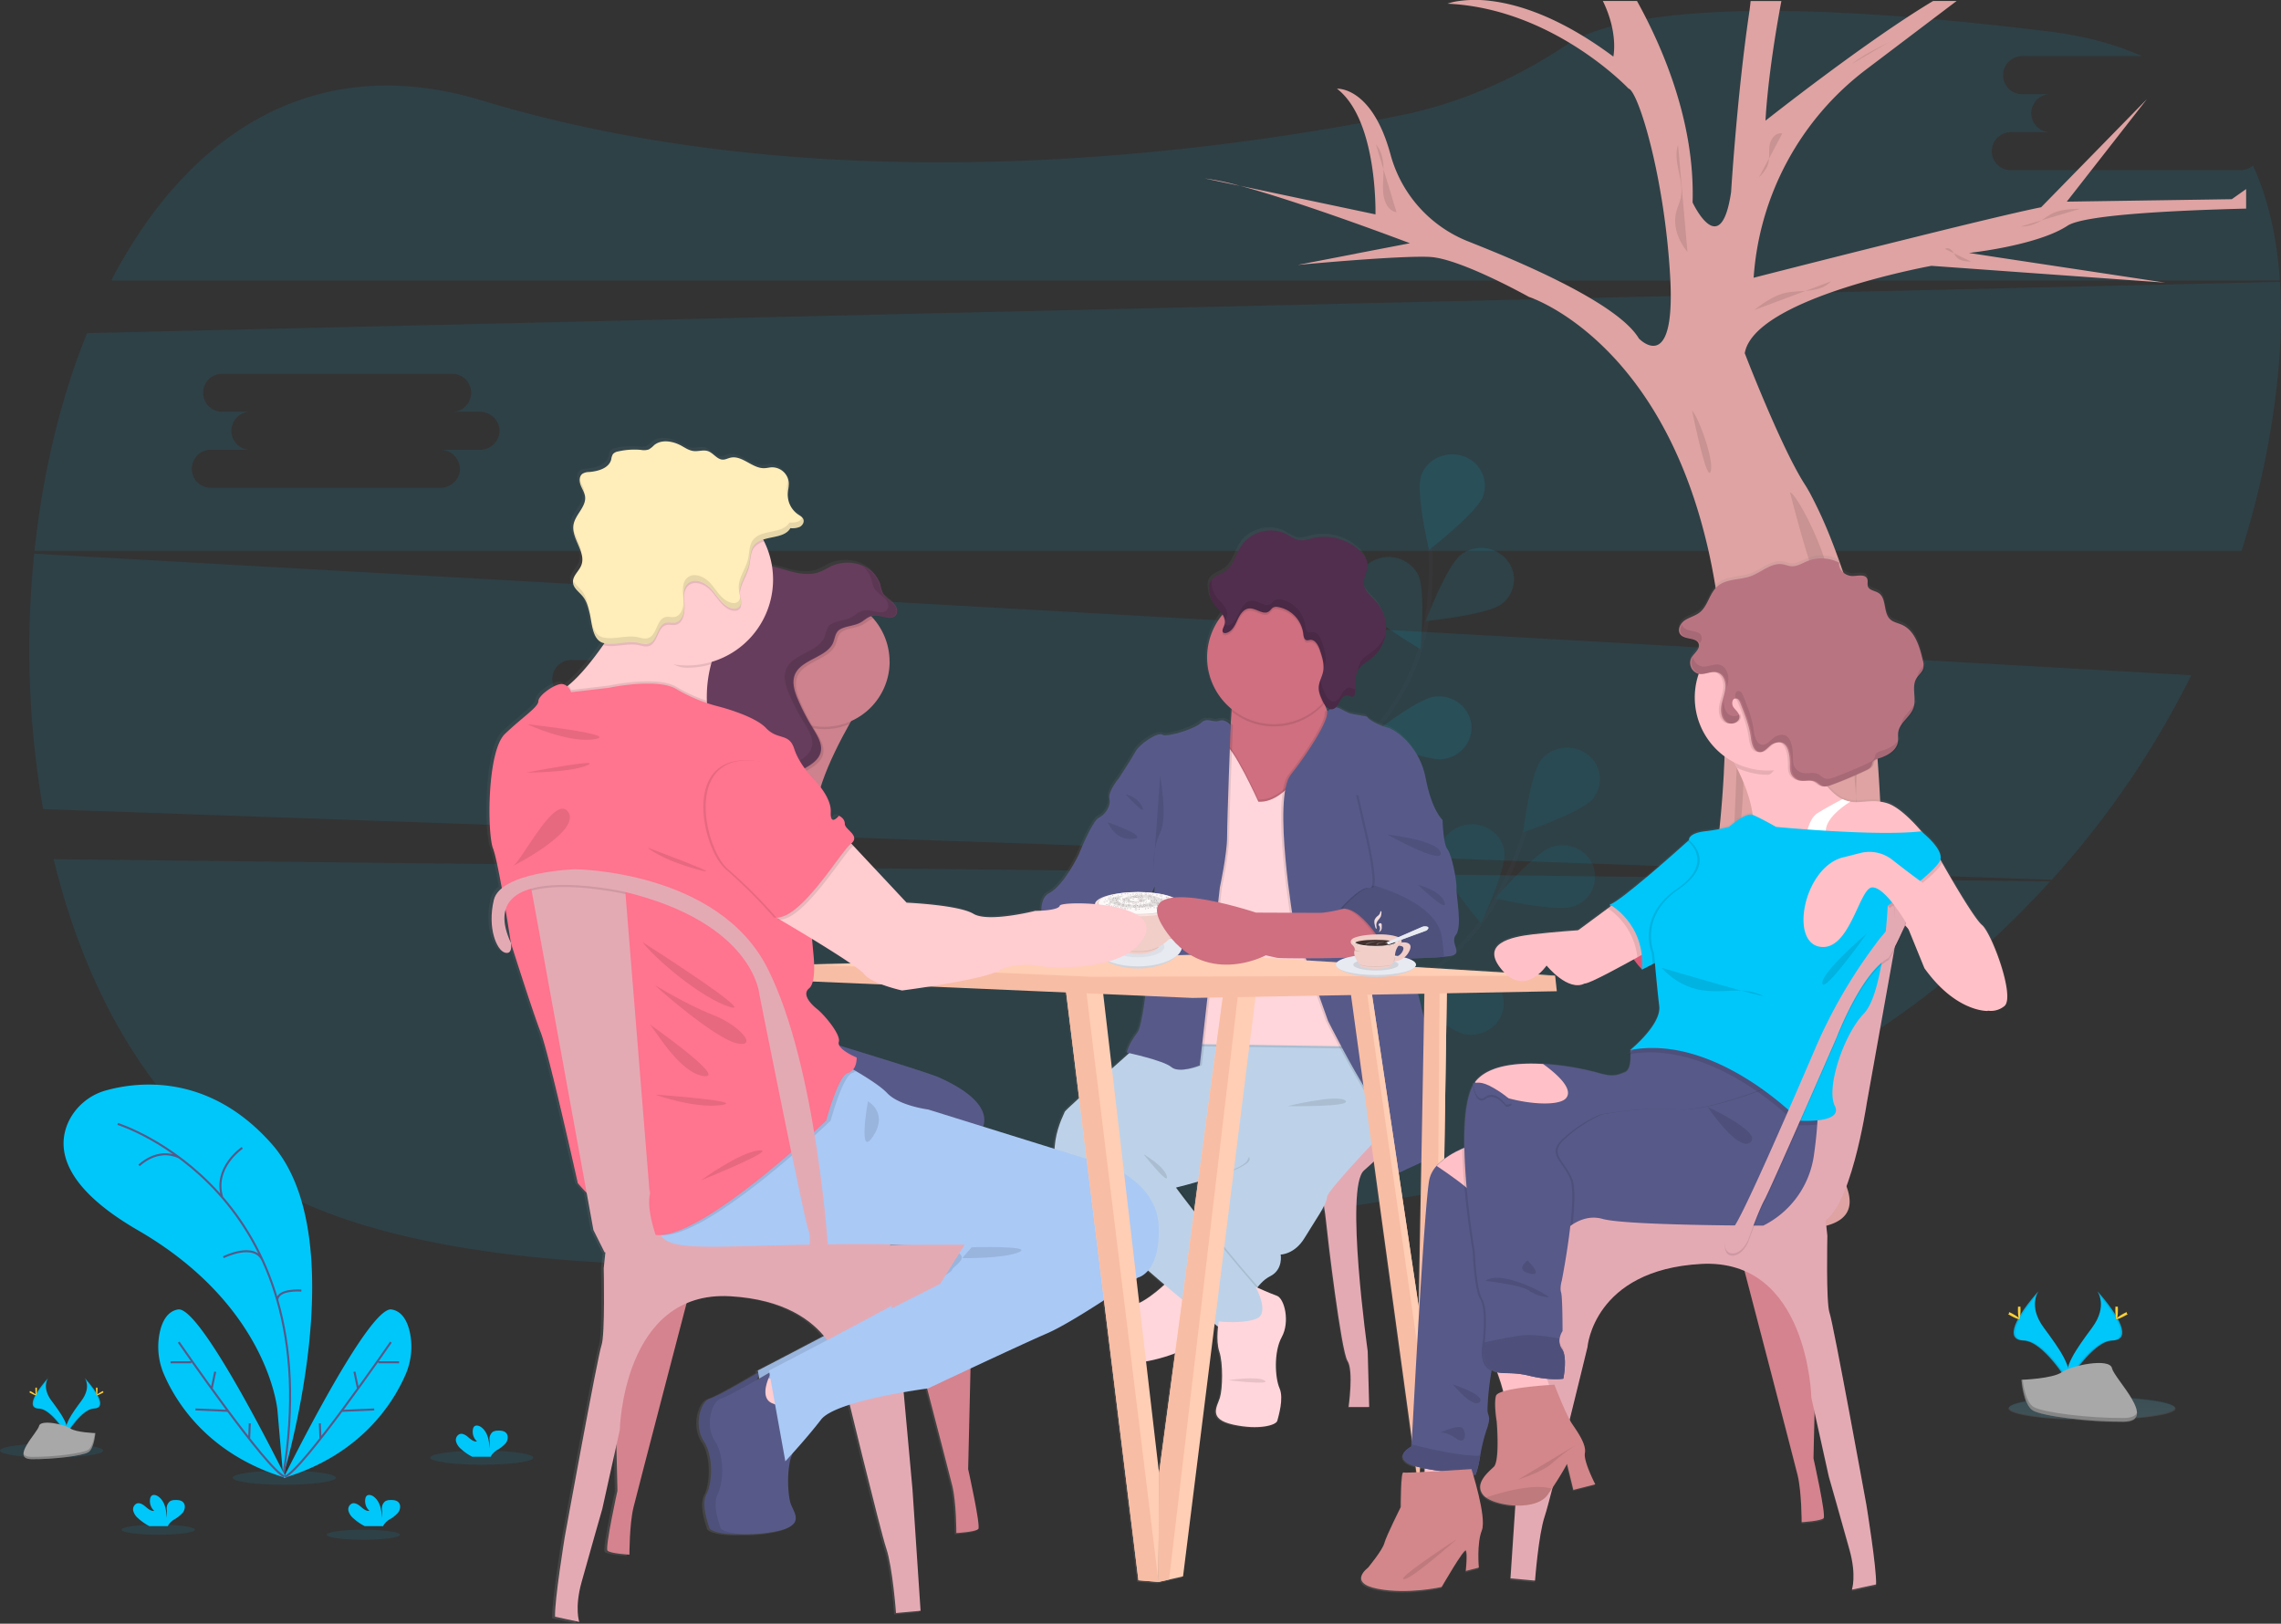<svg data-name="Layer 1" xmlns="http://www.w3.org/2000/svg" xmlns:xlink="http://www.w3.org/1999/xlink" width="1125.12" height="800.94">
  <rect width="100%" height="100%" fill="#333333" stroke="none"/>
  <defs>
    <linearGradient id="a" x1="652.58" y1="850.47" x2="652.58" y2="265.49" gradientUnits="userSpaceOnUse"><stop offset="0" stop-color="gray" stop-opacity=".25"/><stop offset=".54" stop-color="gray" stop-opacity=".12"/><stop offset="1" stop-color="gray" stop-opacity=".1"/></linearGradient><linearGradient id="b" x1="1069.38" y1="751.23" x2="1069.38" y2="686.58" xlink:href="#a"/></defs><path
      d="M26.46 423.83c17.58 72.21 54.78 134.64 113.58 164.88 122.19 62.88 397.76 30.45 603.43-6.77 106.36-19.26 199.88-72.36 267.81-147.17zM1104.98 83.95H992.14a9.38 9.38 0 1 1 0-18.75h19.5a9.38 9.38 0 1 1 0-18.75h-13.93a9.38 9.38 0 1 1 0-18.75h58.9c-13.08-5.84-28.3-10-46-12.17-160.6-19.83-217.94-6.71-238.17 6.78-24.95 16.64-52.8 28.88-82.54 34.78-99.04 19.65-284.34 43.29-452.34-7.57-83.45-25.27-145.5 17.44-182.69 88.83h1069.69c-1.4-20.75-5.58-39.91-13.26-56.68a9.87 9.87 0 0 1-6.32 2.28zM702.75 311.73l-1.47-.08-15.36-.87-147.16-8.31-15.9-.9-234.3-13.16-65.67-3.7-10.4-.58-9.23-.52-186.37-10.49a458.93 458.93 0 0 0 4.38 126l156.79 5.5 12.43.45 2.2.07 74.38 2.62 4 .14 8.58.3 75 2.64 10.28.36 35.86 1.27h.67l5.27.19 17.95.63 15.75.55 30 1.06h.63l2.68.09 2.83.11h.62l47.82 1.67 13.4.48h.56l6.45.23h1.68l5.67.21 17.31.61 6.5.23 8.35.29h.31l11.46.4 33.21 1.25 9.12.31h1l44.18 1.56 25.65.9 31.98 1.23 5.12.17 8.27.29 30.06 1.06 226.75 8a446.33 446.33 0 0 0 68.83-100.92zm-426.34 70a9.94 9.94 0 0 1-6.5-2.4 9.89 9.89 0 0 1-2.06-2.5 9.1 9.1 0 0 1-1.19-4.47 9 9 0 0 1 1.61-5.13 10.49 10.49 0 0 1 1.08-1.3 9.91 9.91 0 0 1 7.06-2.92h19.5a9.38 9.38 0 1 1 0-18.75h-13.93a9.1 9.1 0 0 1-.91 0 9.37 9.37 0 0 1 .91-18.71h112.84a9.38 9.38 0 1 1 0 18.75h13.93a9.38 9.38 0 1 1 0 18.75h-19.5a9.38 9.38 0 1 1 0 18.75zM1124.62 139.01l-778.36 18.2-85.55 2-217.77 5.1c-13.17 32.51-21.89 69.26-25.9 107.36h1088.63a430.57 430.57 0 0 0 15.71-68.44c3.24-22.39 4.55-44.05 3.24-64.22zm-888 82.87h-19.5a9.59 9.59 0 0 1 9.75 9.37v.57a9.32 9.32 0 0 1-4.32 7.23 10 10 0 0 1-5.41 1.58H104.3a9.38 9.38 0 1 1 0-18.75h19.51a9.38 9.38 0 1 1 0-18.75h-13.93a9.38 9.38 0 1 1 0-18.75h112.84a9.38 9.38 0 1 1 0 18.75h13.93a10 10 0 0 1 4.63 1.14 9.36 9.36 0 0 1 5.13 8.24 9.61 9.61 0 0 1-9.76 9.37z"
      fill="#00c7fa"
      opacity=".1"/>
  <g opacity=".1"><path d="M604.98 583.09s28.58-67.62 81.87-92.73c22.37-10.53 40.87-27.4 52.21-48.73a181.94 181.94 0 0 0 13.09-31.6" fill="none" stroke="#535461" stroke-miterlimit="10" stroke-width="2"/><path
    d="M785.64 394.02c-5.55 6.72-34.32 16.52-34.32 16.52s3.47-29.14 9-35.86a16.62 16.62 0 0 1 22.72-2.49 15.13 15.13 0 0 1 2.6 21.83zM775.77 447.21c-8.46 2.74-38.14-4.06-38.14-4.06s19.38-22.66 27.84-25.39 17.63 1.64 20.48 9.77a15.41 15.41 0 0 1-10.18 19.68zM722.26 510.09c-8.74-1.75-30.8-22-30.8-22s28.64-10.15 37.38-8.4 14.35 10 12.54 18.37-10.38 13.77-19.12 12.03zM670.63 548.89c-8.92-.3-34.23-16.7-34.23-16.7s26.44-14.66 35.36-14.35 15.9 7.49 15.59 16.07-7.79 15.28-16.72 14.98zM709.99 424.14c1.14 8.51 20.47 31.21 20.47 31.21s12.73-26.66 11.59-35.18-9.24-14.52-18.09-13.42-15.11 8.88-13.97 17.39zM650.2 470.26c3.74 7.79 29.25 23.89 29.25 23.89s3.85-29.1.11-36.9a16.43 16.43 0 0 0-21.44-7.6 15.29 15.29 0 0 0-7.92 20.61zM598.49 522.75c2.31 8.29 24.63 28.3 24.63 28.3s8.91-28.06 6.59-36.35-11.17-13.2-19.79-11a15.48 15.48 0 0 0-11.43 19.05z"
    fill="#00c7fa"/><path
    d="M785.64 394.02c-5.55 6.72-34.32 16.52-34.32 16.52s3.47-29.14 9-35.86a16.62 16.62 0 0 1 22.72-2.49 15.13 15.13 0 0 1 2.6 21.83zM775.77 447.21c-8.46 2.74-38.14-4.06-38.14-4.06s19.38-22.66 27.84-25.39 17.63 1.64 20.48 9.77a15.41 15.41 0 0 1-10.18 19.68zM722.26 510.09c-8.74-1.75-30.8-22-30.8-22s28.64-10.15 37.38-8.4 14.35 10 12.54 18.37-10.38 13.77-19.12 12.03zM670.63 548.89c-8.92-.3-34.23-16.7-34.23-16.7s26.44-14.66 35.36-14.35 15.9 7.49 15.59 16.07-7.79 15.28-16.72 14.98zM709.99 424.14c1.14 8.51 20.47 31.21 20.47 31.21s12.73-26.66 11.59-35.18-9.24-14.52-18.09-13.42-15.11 8.88-13.97 17.39zM650.2 470.26c3.74 7.79 29.25 23.89 29.25 23.89s3.85-29.1.11-36.9a16.43 16.43 0 0 0-21.44-7.6 15.29 15.29 0 0 0-7.92 20.61zM598.49 522.75c2.31 8.29 24.63 28.3 24.63 28.3s8.91-28.06 6.59-36.35-11.17-13.2-19.79-11a15.48 15.48 0 0 0-11.43 19.05z"
    opacity=".25"/></g>
  <g opacity=".1"><path d="M626.35 480.69s3.6-72.91 45.24-113.58c17.48-17.06 29.11-38.88 32.45-62.62a179.34 179.34 0 0 0 1.44-34" fill="none" stroke="#535461" stroke-miterlimit="10" stroke-width="2"/><path
    d="M731.56 244.73c-2.93 8.11-26.68 26.53-26.68 26.53s-6.79-28.61-3.87-36.71 12.14-12.4 20.57-9.59a15.4 15.4 0 0 1 9.98 19.77zM740.56 298.06c-7 5.27-37.39 8.32-37.39 8.32s10.47-27.55 17.51-32.83a16.6 16.6 0 0 1 22.69 2.7 15.14 15.14 0 0 1-2.81 21.81zM711.81 374.47c-8.85 1.14-36.65-11-36.65-11s23.51-18.7 32.36-19.84 17 4.83 18.16 13.34-5.03 16.32-13.87 17.5zM676.48 427.47c-8.52 2.56-38-4.85-38-4.85s19.89-22.25 28.41-24.81 17.59 2 20.25 10.19a15.44 15.44 0 0 1-10.66 19.47zM670.56 297.26c4 7.67 30.08 22.92 30.08 22.92s2.81-29.21-1.2-36.88a16.47 16.47 0 0 0-21.7-6.9 15.26 15.26 0 0 0-7.18 20.86zM630.09 359.83c6.21 6.16 35.83 13.21 35.83 13.21s-6.41-28.68-12.62-34.84a16.64 16.64 0 0 0-22.86-.34 15.11 15.11 0 0 0-.35 21.97zM599.41 425.84c5 7.08 33 18.84 33 18.84s-1.28-29.31-6.32-36.39a16.58 16.58 0 0 0-22.47-4.05 15.17 15.17 0 0 0-4.21 21.6z"
    fill="#00c7fa"/></g><path
    d="M668.86 125.13l-28.76 5.55s50.18-4.73 65.2-3.94 48.88 19.73 48.88 19.73 16 5.08 34.91 22.89a146.66 146.66 0 0 1 12.92 13.82c15.1 18.3 30.26 45.13 39.64 83.93 1 4 1.87 8.06 2.7 12.27 1.68 8.53 3.09 17.58 4.17 27.19.5 4.45.94 9 1.29 13.72q.53 6.72.82 13.78.28 6.72.37 13.74c.07 6.28 0 12.73-.15 19.39q-.18 6.65-.55 13.55v.55c-1.69 31.32-5.6 57.87-11 80.36-.56 2.33-1.14 4.63-1.73 6.87a271.16 271.16 0 0 1-10.01 30.51q-1 2.63-2.09 5.13-2.48 5.87-5.09 11.19-2.16 4.38-4.39 8.41c-.29.55-.6 1.09-.9 1.62-.73 1.29-1.47 2.55-2.21 3.78-25.89 43.3-57.66 53.85-70.32 56.41-1.75.35-3.14.56-4.1.67h-.07c-.94.11-1.45.13-1.45.13-3 11.4 2.72 16 9.6 17.65a29.11 29.11 0 0 0 3.38.59 49.56 49.56 0 0 0 13.49-.54s30.88 1.37 63.3 2.14l7.35.17 2.72.05c16.77.33 33.13.45 45.06.09 5.66-.17 10.32-.45 13.54-.86 24.51-3.17 17.39-19 9.88-31.23-6.46-10.54-3.26-29.28 7.33-60.24q2.57-7.53 5.71-16c11.61-31.47 10.94-78.51 8.21-118.33-.36-5.25-.75-10.38-1.16-15.32-.5-6.07-1-11.87-1.51-17.31-2.2-24.25-9.34-50.38-16.94-71.4-1.09-3-2.19-6-3.29-8.76a212.48 212.48 0 0 0-10.88-23.92c-.88-1.59-1.71-3-2.48-4.19l-.7-1.11c-1.33-2.14-2.72-4.6-4.15-7.29-2.09-3.92-4.26-8.34-6.4-12.91-5.45-11.65-10.75-24.39-14.25-33-2.55-6.31-4.14-10.45-4.14-10.45a15.83 15.83 0 0 1 1.74-4.84c13.29-24.29 90.33-38.24 90.33-38.24l38.62 2.78 76.77 5.52-83.83-12.66-13-2s3.77-.4 9.35-1.3c11.07-1.8 29.27-5.57 39.25-12.14 8-5.24 50.2-7.48 88.08-8.43v-9.64l-7.07 5-81.39 1.21 39.52-50.58-52.17 53.34c-8.2 1.64-24 5.36-42.13 9.78-12.5 3.05-26.12 6.46-39.12 9.68-32 8-60.56 15.32-60.56 15.32a140.77 140.77 0 0 1 55.47-102.72L965.14.47h-11.58c-33 19.69-82.71 59.05-82.71 59.05s.83-21.77 7.83-59H863.5q-.27 2.87-.69 5.7c-6 40.63-8.93 88.51-8.93 88.51-5.14 34.78-19 5.14-19 5.14 1.24-39.52-14.69-76.4-27.43-99.4h-16.84c7.78 15.86 5.18 27.44 5.18 27.44C769.99 8.69 749.47 2.2 735.44.47a59.65 59.65 0 0 0-15.63 0A27.73 27.73 0 0 0 714 1.82c52.16 2.37 89.3 41.88 89.3 41.88 4.14 1 14.58 33.32 19 74.32.65 6 1.18 12.23 1.53 18.56 1.19 21.15-1.47 29.76-4.9 32.7-2.51 2.16-5.44 1.25-7.57 0a15.29 15.29 0 0 1-2.94-2.28c-8.12-13.6-39-29.07-67-40.9-5.93-2.5-11.74-4.84-17.18-7a64.18 64.18 0 0 1-38.42-43.12c-9.17-33.51-26.36-32.23-26.36-32.23 20.16 15.41 19 62 19 62l-66.76-14.1c31.73 8.52 83.75 28.33 83.75 28.33l-26.55 5.11zM594.26 88.01l17.41 3.68a122.12 122.12 0 0 0-17.41-3.68z"
    fill="#dea3a2"/><path
    d="M794.35 564.82s14.69-8.7 34.82-4.35 50.95 2 53.76 1.57zM858.73 328.2s4.9 77.24-3.81 92.47zM876.8 420.67s-6.27 72.35-10.62 86.49 10.62-86.49 10.62-86.49zM882.93 242.79c4.44 1.68 23.48 40.26 19.63 51.68s-19.63-51.68-19.63-51.68zM834.65 202.7c2.07.94 10.92 23.18 9.15 29.76s-9.15-29.76-9.15-29.76zM917.09 332.47c-2.2 22.43-3.39 37.12-2 55.07a211.23 211.23 0 0 1-.6 41.88zM678.69 71.24c2.68 3.06 3.58 7.3 3.71 11.37s-.4 8.14-.13 12.19c.29 4.27 2.31 9.28 6.55 9.85z"
    opacity=".1"/><path d="M891.2 49.72a46.59 46.59 0 0 0-8.87 6.11 15.87 15.87 0 0 0-5.16 9.24c-.19 1.52-.09 3.08-.43 4.58a14.45 14.45 0 0 1-3 5.55 75.44 75.44 0 0 1-7.49 8.29" fill="none"/><path
    d="M865.39 152.9a55 55 0 0 1 7.15-5 30.1 30.1 0 0 1 7.35-3.23c3.94-1 8.09-.89 12.14-1.31s8.3-1.55 11.07-4.55zM1026.07 102.98c-4.81.13-9.8.3-14.08 2.5-2.18 1.13-4.08 2.73-6.22 3.93a18.92 18.92 0 0 1-9.07 2.36zM959.4 122.81c1-.8 2.6-.18 3.45.81s1.34 2.26 2.22 3.22c1.75 1.9 4.62 2.11 7.2 2.21zM931.9 20.68l-4.62 2.42c-4.72 2.47-9.47 5-13.62 8.31zM879.11 65.86c-3-.72-5.66 2.52-6.2 5.59s.09 6.32-.78 9.31c-.77 2.66-2.64 4.84-4.55 6.83zM827.7 71.47c-2.76 8.25 3.1 17.26 1.39 25.79-.52 2.6-1.73 5-2.34 7.6-1.61 6.78 1.15 14 5.59 19.39z"
    opacity=".1"/><ellipse cx="237.65" cy="719.04" rx="25.44" ry="3.49" fill="#00c7fa" opacity=".1"/><ellipse cx="140.21" cy="728.92" rx="25.44" ry="3.49" fill="#00c7fa" opacity=".1"/><ellipse cx="25.44" cy="715.54" rx="25.44" ry="3.49" fill="#00c7fa" opacity=".1"/><ellipse cx="179.21" cy="757.05" rx="18.08" ry="2.48" fill="#00c7fa" opacity=".1"/><ellipse cx="78.08" cy="754.57" rx="18.08" ry="2.48" fill="#00c7fa" opacity=".1"/><path d="M139.66 728.13s35.68-116.95-5.58-163.79c-30.87-35-65.9-30.85-81.59-26.52a29 29 0 0 0-18.72 15.55c-5.48 11.84-4.49 31.05 34.23 53.47 64.84 37.53 68.87 89 68.87 89z" fill="#00c7fa"/><path d="M58.07 554.41s105.17 32.88 81.59 173.72M119.5 566.2s-14.48 9.76-9.88 24.42M68.62 574.88s8.85-9 19.63-4M110.19 620.18s15.55-7.89 19.57 2M148.66 636.62s-11.67-.93-11.89 4.65" fill="none" stroke="#565987" stroke-miterlimit="10"/><path d="M141.11 729.07s-41.79-85-53.27-83.14c-5.45.88-8 6.24-9.1 11.63a34.22 34.22 0 0 0 2.28 20.69c5.93 13.6 21.85 39.43 60.09 50.82z" fill="#00c7fa"/><path d="M88.15 662.06s43.86 63.59 52.34 66.38M84.12 671.98h10.24M96.38 695.25l16.05.69M106.15 676.64l-1.74 8.35M123.21 702.07l-.31 7.6" fill="none" stroke="#565987" stroke-miterlimit="10"/><path d="M139.86 729.07s41.79-85 53.27-83.14c5.45.88 8 6.24 9.1 11.63a34.22 34.22 0 0 1-2.28 20.69c-5.93 13.6-21.85 39.43-60.09 50.82z" fill="#00c7fa"/><path d="M192.82 662.06s-43.86 63.59-52.33 66.41M196.85 671.98h-10.24M184.59 695.25l-16.05.69M174.83 676.64l1.74 8.35M157.76 702.07l.31 7.6" fill="none" stroke="#565987" stroke-miterlimit="10"/><path
    d="M68.12 748.92a7.31 7.31 0 0 1-2.38-3.59 3.19 3.19 0 0 1 1.66-3.66c1.53-.58 3.16.48 4.4 1.54s2.65 2.29 4.27 2.07a6.51 6.51 0 0 1-2-6.09 2.56 2.56 0 0 1 .56-1.24c.85-.9 2.38-.51 3.4.2 3.22 2.27 4.12 6.65 4.14 10.6a19.93 19.93 0 0 0 .06-4.37 4.48 4.48 0 0 1 1.64-3.86 4.86 4.86 0 0 1 2.5-.59c1.45-.05 3.06.09 4 1.15 1.24 1.32.92 3.53-.15 5a15.86 15.86 0 0 1-4.2 3.37 9.12 9.12 0 0 0-3 2.86 3.42 3.42 0 0 0-.23.51H73.7a25.59 25.59 0 0 1-5.58-3.9zM227.34 714.68a7.22 7.22 0 0 1-2.38-3.59 3.19 3.19 0 0 1 1.66-3.65c1.53-.59 3.16.47 4.39 1.54s2.66 2.29 4.28 2.06a6.5 6.5 0 0 1-2-6.09 2.62 2.62 0 0 1 .56-1.23c.85-.91 2.39-.52 3.4.2 3.23 2.26 4.13 6.65 4.15 10.59a19.84 19.84 0 0 0 .05-4.36 4.48 4.48 0 0 1 1.64-3.86 4.91 4.91 0 0 1 2.5-.59c1.45-.06 3.07.09 4.06 1.15 1.23 1.32.91 3.53-.16 5a15.67 15.67 0 0 1-4.2 3.36 9.53 9.53 0 0 0-3 2.86 2.71 2.71 0 0 0-.22.52h-9.11a25.16 25.16 0 0 1-5.62-3.91zM174.27 748.92a7.31 7.31 0 0 1-2.38-3.59 3.2 3.2 0 0 1 1.67-3.66c1.52-.58 3.15.48 4.39 1.54s2.65 2.29 4.27 2.07a6.53 6.53 0 0 1-2-6.09 2.65 2.65 0 0 1 .56-1.24c.85-.9 2.38-.51 3.4.2 3.22 2.27 4.12 6.65 4.14 10.6a19.93 19.93 0 0 0 .06-4.37 4.48 4.48 0 0 1 1.64-3.86 4.86 4.86 0 0 1 2.5-.59c1.45-.05 3.07.09 4.06 1.15 1.23 1.32.91 3.53-.16 5a15.7 15.7 0 0 1-4.2 3.37 9.22 9.22 0 0 0-3 2.86 2.61 2.61 0 0 0-.22.51h-9.09a25.41 25.41 0 0 1-5.64-3.9zM23.78 679.72s-3.4 4.45 1.58 11.18 9.09 12.41 7.43 16.61c0 0-7.52-12.5-13.64-12.68s-2.1-7.6 4.63-15.11z"
    fill="#00c7fa"/><path d="M23.78 679.72a5.62 5.62 0 0 0-.69 1.39c-6 7-9.15 13.56-3.41 13.72 5.34.16 11.75 9.71 13.29 12.13 0 .18-.11.37-.18.55 0 0-7.52-12.5-13.64-12.68s-2.1-7.6 4.63-15.11z" opacity=".1"/><path d="M17.45 685.4c0 1.56.17 2.84.39 2.84s.39-1.28.39-2.84-.22-.83-.43-.83-.35-.74-.35.83z" fill="#ffd037"/><path d="M15.27 687.27c1.38.75 2.58 1.2 2.69 1s-.93-.95-2.31-1.7-.83-.21-.94 0-.81-.05.56.7z" fill="#ffd037"/><path d="M41.79 679.72s3.41 4.45-1.58 11.18-9.08 12.41-7.42 16.57c0 0 7.51-12.5 13.63-12.68s2.14-7.56-4.63-15.07z" fill="#00c7fa"/><path d="M41.79 679.72a5.62 5.62 0 0 1 .69 1.39c6 7 9.15 13.56 3.41 13.72-5.34.16-11.75 9.71-13.29 12.13a4 4 0 0 0 .19.55s7.51-12.5 13.63-12.68 2.14-7.6-4.63-15.11z" opacity=".1"/><path d="M48.12 685.4c0 1.56-.17 2.84-.39 2.84s-.39-1.28-.39-2.84.22-.83.43-.83.35-.74.35.83z" fill="#ffd037"/><path d="M50.3 687.27c-1.38.75-2.58 1.2-2.68 1s.92-.95 2.3-1.7.84-.21.94 0 .82-.05-.56.7z" fill="#ffd037"/><path d="M47.04 706.92s-9.53-.29-12.4-2.33-14.66-4.49-15.37-1.21-14.33 16.31-3.57 16.4 25-1.68 27.87-3.42 3.47-9.44 3.47-9.44z" fill="#a8a8a8"/><path d="M15.56 718.64c10.76.08 25-1.68 27.87-3.43 2.18-1.33 3.05-6.1 3.34-8.3h.32s-.61 7.69-3.47 9.44-17.11 3.5-27.87 3.42c-3.1 0-4.18-1.13-4.12-2.77.38 1 1.57 1.62 3.93 1.64z" opacity=".2"/><path
    d="M1015.3 505.17c-4.08-3.46-16.24-24.72-19.68-30.8l-.9-1.62c1.26-4.73-6.64-11.61-8.94-13.5-4.85-5.7-11.8-12.8-17.53-14.5-7.34-2.17-12.47.27-18-.68a14.06 14.06 0 0 1-3.89-1.25 19.42 19.42 0 0 1-2.33-1.38 28.48 28.48 0 0 1-5.28-5.05 11.48 11.48 0 0 0 3-.79q8.55-3.19 16.8-7.1c1.19-.57 2.48-1.25 2.95-2.48.2-.52.23-1.1.47-1.6.52-1.12 1.86-1.55 3-1.91 4.22-1.28 8.8-3.8 9.5-8.15a11 11 0 0 0 .1-1.72 7.32 7.32 0 0 1-.8 1.27c.15-1.47-.08-3 .14-4.43a8.88 8.88 0 0 1 1.46-3.52 11.75 11.75 0 0 0-.08 1.45c1.64-3.55 5.59-6.12 6.89-9.95a11.11 11.11 0 0 0 .52-3.15 11 11 0 0 1-.9 1.69c.73-4.33-1.17-9.23 1.06-13 .15-.25.32-.5.49-.73a12 12 0 0 0-.13 1.48c.11-.25.23-.5.37-.75 1.05-1.78 2.91-3.09 3.45-5.09a5.82 5.82 0 0 0 .08-2.24 10 10 0 0 1-.68.93 12.53 12.53 0 0 0-.41-2.77c-1.59-6.86-3.91-14.65-10.34-17.5-1.95-.87-4.2-1.23-5.76-2.69-3.57-3.32-1.64-10.42-5.75-13-1.81-1.15-4.59-1.27-5.28-3.3-.39-1.15.14-2.47-.29-3.62-.91-2.45-4.48-1.57-7.09-1.48-3.62.14-7.36-3.05-6.83-6.63a19 19 0 0 0-15.76-.74c-2.64 1.07-5.23 2.78-8.06 2.52-1.37-.13-2.64-.71-4-.95-5.6-1-10.39 3.81-15.72 5.8-5.55 2.07-12.37 1.25-16.79 5.21-3.88 3.49-4.59 9.67-8.7 12.88-2.19 1.7-5 2.31-7.33 3.87s-3.89 4.92-2.13 7.07c2.22 2.72 7.92 1.26 9 4.6.87 2.69-2.47 4.69-3.75 7.2a5.59 5.59 0 0 0 3.85 7.7v.08a36.22 36.22 0 0 0 17.26 43.56c.5.9 1 1.91 1.56 3 3.11 6.18 6.72 14.84 7.79 23.28-3.74-1.23-11.61 5.93-11.61 5.93a85.92 85.92 0 0 1-12.13 2.21c-8.41 1.1-7.73 4.39-7.72 4.42l-.53.48C865.57 467.54 836 494 831.26 495l.25 1-1.22.9-14.65 10.85s-11.22.74-22.25 2-26.66 4.61-15.26 17.87c.32.38.64.72 1 1L734.91 526a1.94 1.94 0 0 0 .49-1.17c0-1-1.14-2-3.1-2.75l-.07-.31c5.57-.16 12.49-.41 17.11-.83 1.2-.12 2.23-.24 3-.37 6.9-1.11-.55-6.36 2.76-10.5s0-19.63.27-22.94-2.2-16.58-4.41-19.35-2.48-14.65-2.48-14.65-5.24-4.7-8.27-20.73-15.17-24.32-19-25.15-9.65-4.14-9.65-5-6.62-1.11-9.38-2.21-4.14-2.49-6.34-2.77a12.31 12.31 0 0 0 1.95-2.92 6.73 6.73 0 0 1 2.39-2.67 3.56 3.56 0 0 1 .61-.25 2.37 2.37 0 0 1 .65-.09 1.88 1.88 0 0 1 .66.09c.82.23 1.66.92 2.39.51a.87.87 0 0 0 .27-.23 2.23 2.23 0 0 0 .43-1c.09-.41.16-.83.21-1.25v-.09c.05-.43.08-.86.1-1.29.15-3.12-.29-6.35 1.16-9.06l.09-.13c1.46-2.6 4.33-4 6.66-5.91q.72-.58 1.38-1.23c.17-.16.32-.34.49-.52s.51-.53.75-.81.38-.49.57-.73.36-.47.52-.71.4-.59.59-.9.25-.4.36-.6.39-.7.57-1.07c.08-.16.16-.33.23-.49.19-.4.36-.81.52-1.22.05-.13.09-.26.13-.38.17-.46.32-.91.45-1.38v-.23a18.59 18.59 0 0 0 .57-3A19.68 19.68 0 0 0 716 345.3c-2.55-3-6.21-5.62-6.41-9.53a14.94 14.94 0 0 1 1.2-5.36 13.36 13.36 0 0 0 .58-2.3 6.35 6.35 0 0 0 .09-1.07c0-2.91-1.84-5.5-4-7.49a25.68 25.68 0 0 0-23.11-6.1c-2.13.52-4.28 1.32-6.46 1.05-2.54-.32-4.64-2-6.92-3.17-7.46-3.78-17.57-1-22.09 6-2.61 4.08-3.63 9.39-7.53 12.25-2.3 1.69-5.48 2.43-7.13 4.62a4.86 4.86 0 0 0-.52.81 6.12 6.12 0 0 0-.59 2.74 18.65 18.65 0 0 0 .24 2.88 13.21 13.21 0 0 0 4.19 8.05l.57.6.13.14c.4.44.78.88 1.12 1.33l.06.09.31.44c-.14.17-.29.33-.42.5a33.2 33.2 0 0 0 4.9 46.38v1.06c-.09 1.85-.22 3.81-.38 5.81a4.75 4.75 0 0 0-3.77-1.31 4 4 0 0 0-1.88.18 4.82 4.82 0 0 1-1.08.22c-1.42-.12-2.74-.63-4.13-.48a4.63 4.63 0 0 0-3.89 1.36c-2.74 2.52-12.27 5.79-16.89 6.06a2.88 2.88 0 0 1-1-.25 2.45 2.45 0 0 0-1.52-.14c-2.91-.65-11 5-12.82 8.43-1.93 3.59-8.27 13.26-8.27 13.26s-5.52 6.64-4.69 10.23-1.93 7.74-5.24 9.4-9.93 18.24-9.93 18.24-7.17 15.2-14.62 19.07c-2.92 1.52-3.84 5-3.89 8.75-1.72.09-3 .09-3 .09s-23.17 5.9-30.52 1.47-33.1-5.52-33.1-5.52L457.31 466l-1.06-1.14c4.64-3.95-3.18-6.85-3.18-9.75s-2.94-4.06-2.94-4.06-.13.17-.34.4a5.13 5.13 0 0 0-.76-.4 7.27 7.27 0 0 1-2.17 1.85c-.54-.35-.89-1.39-.77-3.69.22-4.49-2.69-9.24-5-12.27 3.31-10.76 9.5-22.86 14.24-31.3.27-.5.55-1 .82-1.45a32.35 32.35 0 0 0 11-50.91c-.34-.39-.69-.76-1.05-1.13a6.89 6.89 0 0 1 .81-.23 6 6 0 0 1 1.05-.1c2.37.06 5.1 1.15 7.31 1.05a4.33 4.33 0 0 0 2.05-.4c2.42-1.2 1.85-4.42.43-6.05-1.75-2-4.5-3.33-5.77-5.57a17.81 17.81 0 0 1-1.31-4.28 15.28 15.28 0 0 0-9.32-9.64 19.66 19.66 0 0 0-14.66.32c-2.17 1-4.08 2.31-6.33 3.12-4.65 1.68-10 .76-14.81-.58-2.81-.78-5.61-1.7-8.46-2.33a42.35 42.35 0 0 0-3.89-12.31c-.15-.31-.33-.6-.49-.91 4.8-1.66 11.06-1.36 13.56-5.71a9.56 9.56 0 0 0 4.55-.59c1.38-.69 2.42-2.35 1.86-3.8a3 3 0 0 0-.61-.92 11.47 11.47 0 0 0-2-1.51 11.82 11.82 0 0 1-5.08-9.1c0 .08 0 .16.07.25a10.77 10.77 0 0 1 0-1.27c.08-1.91.63-3.79.51-5.7a7.28 7.28 0 0 0-.54-2.31v.15a8.42 8.42 0 0 0-7.91-5.39c-1.25.06-2.48.4-3.73.44-6 .17-10.95-6.56-16.76-5.2-1.24.29-2.42 1-3.69.95-2.93 0-4.74-3.36-7.54-4.24-2.22-.71-4.64.27-7 0s-4.12-1.58-6.08-2.65c-4.19-2.29-9.8-3.3-13.47-.24a12.21 12.21 0 0 1-2.62 2.1 7.6 7.6 0 0 1-3.8.22 35.23 35.23 0 0 0-11.35.77 4.28 4.28 0 0 0-2.6 1.35 7.6 7.6 0 0 0-.82 2.65c-1.12 4.35-6.48 5.82-10.95 6.19a6.3 6.3 0 0 0-3.3.89c-1.61 1.23-1.56 3.7-.85 5.6s1.92 3.63 2.18 5.64c.65 5-4.78 8.87-5.68 13.88-1.26 6.92 6.41 13.72 3.8 20.26-1.15 2.9-4.23 5.14-4.09 8.26s3.16 4.92 5 7.3 2.51 5.17 3.21 8c1.08 4.33 1.28 12.5 5.92 14.58a4.69 4.69 0 0 0 .6.24 6.82 6.82 0 0 0 .78.19c-.22.32-.43.64-.65.95-5.42 7.74-11.49 15.27-17.17 19.91-.2.17-.41.33-.62.49a4.46 4.46 0 0 0-2.45-1.08c-3.31-.37-11.77 5.53-11.77 8.47S293.86 402 285 410.47s-8.82 49-5.88 56.75c1.16 3.07 2.79 11.06 4.33 19.58a10.84 10.84 0 0 0-4 5.85c-3.31 14 1.47 25.05 5.51 26.16S288 514 288 514c-3.23-7-3.84-12.41-2.63-16.52C286.85 506.55 288 514 288 514s10.67 33.9 14.71 44.22 18.39 74.81 18.39 74.81 1.57 2 4.38 4.85l3.34 18.36 5.51 11.06h.41l-.83 7.88s.73 33.17-1.11 38.14-18.2 95.08-18.2 95.08-5.15 31.69-4.78 39.43l11.95 2.58s-2.39-6.82 1.11-19.53 10.29-36.48 10.29-36.48l7-31.69.53 22.66s-6.25 28.19-5 29.66 10.84 2 10.84 2 0-15.11 2-23.4c1.76-7.23 21.28-82.13 26.24-101.18a47.05 47.05 0 0 1 21.56-3.48c24.77 1.38 38.63 10.44 46.37 19.73-17.75 9.38-32.7 17.12-32.7 17.12l.18 1-.16.09-.38.23-.19.11-.36.22-.27.15-.41.25-.26.15-.5.29-.23.13-1.64 1-.18.1-.71.41-.21.12-.75.43-.2.12-.85.49-.11.06-1 .56-1 .58-.1.06-.91.51-.25.14-.74.42-.35.2-.68.37-.34.19-.75.41-.26.15-1 .55-.94.51-.26.13-.71.38-.3.16-.62.32-.33.17-.61.32-.27.14-.72.36-.12.06-.8.4-.18.08-.56.27-.24.11-.45.2-.24.11-.39.16-.22.09-.36.14-.17.07-.45.15c-4.73 1.43-8.11 13.42-3 21.13s4.05 21.13 1.35 26.27.67 14.28 1.35 16.57c.51 1.74 6.71 3.63 16.49 3.19a69.52 69.52 0 0 0 15.72-1.19c15.55-2.86 9.8-9.14 8.11-13.71s-2-17.71.34-23.7q.24-.63.42-1.29c3.66-4.07 9.5-10.74 14.17-16.82 2.15-2.8 7.58-5.29 14.18-7.41 5.28 21.65 15.8 64.51 18.12 71.35 3.12 9.21 4.78 31.88 4.78 31.88l12.13-1.11-4-60.25-4.35-48c5.74-1 10.18-1.63 11.62-1.83 5.92 22.78 11.55 44.48 12.46 48.21 2 8.29 2 23.4 2 23.4s9.56-.55 10.85-2-5-29.67-5-29.67l1.17-49.86c13.73-6.43 30.43-14.19 37.81-17.4 6.94-3 18.47-10.13 28.11-16.4l17 138.75 9.93.83 5.31-1.21 6.82-1.55 15.6-125.07c.62.49 1.19.95 1.69 1.37-.34 3.13-.65 8.45.64 12.32 1.93 5.8 1.65 18.51.27 22.94s-6.06 10.5 6.62 13.26 21.24.28 21.79-1.93 3.31-11.06 1.1-16-3-18 1.1-25.43 1.38-19.07-2.48-20.45c-2.56-.92-6.32-2.56-8.58-3.57l-.72-.91a18.73 18.73 0 0 1 6-5.2c6.62-3.31 5.24-10.77 5.24-10.77s6.9 0 11.86-8.3c3.48-5.81 7.49-11.61 9.59-15.81.42 2.67.9 6 1.17 8.81.55 5.9 7.35 63.2 10.48 68s.55 22.85.55 22.85h10.11l-.73-27.64s-11.4-81.25-1.84-89.55c1.67-1.45 3.3-2.94 4.85-4.4l18.86 137.91c-.05 1-.09 1.72-.12 2.26s-.06 1-.06 1-8.09 4.06-2.2 8.1a15.06 15.06 0 0 0 4.16 1.74l.41 3a42.91 42.91 0 0 1-6.41 0c-1.29-.55-1.29 17.13-1.29 17.13s-7.17 14.38-8.09 17.88-8.09 12.16-8.09 12.16-10.3 7.55 4.78 10.5 31.62-.92 31.62-.92 11-19.16 12-18.06 0 10.14 0 10.14l6.44-1.66s-1.11-12 1.47-18.43c2-5.12-2.41-21.29-4.33-27.72l1.2.09s1.1-2.21 2.21-8.85q0-.31.09-.6a85.57 85.57 0 0 1 3.59-14.14c1.83-5.9 0-5.16 0-8.85a134.22 134.22 0 0 1 2-18.93c0-.19.07-.37.11-.56a8.82 8.82 0 0 0 2.68 1.19c1.1 3.06 2.26 6.57 3 9.5-2 .62-3.35 1.34-3.57 2.17-1.11 4.06.36 12.71.36 12.71s1.65 19.54-1.47 22.49-9.56 8.29-5.33 13.82a7 7 0 0 0 1.47 1.37c3 2.18 8.76 3.75 14.56 4l-2.42 36.1 12.02 1.12s1.65-22.67 4.78-31.88c.69-2 2.12-7.32 3.92-14.28 4.55-6.83 7.11-11.7 7.11-11.7l3.13 12.9 10.84-2.77s-5.88-11.42-5.15-15.47-3.12-9.76-6.24-14.37c-.39-.57-.81-1.3-1.26-2.13 4.65-18.87 8.79-36 8.79-36s2.94-38.3 56.08-41.3a47 47 0 0 1 21.55 3.48c5 19 24.49 94 26.25 101.18 2 8.29 2 23.4 2 23.4s9.56-.55 10.85-2-5-29.66-5-29.66l.53-22.66 7 31.69s6.8 23.76 10.29 36.48 1.1 19.53 1.1 19.53l11.95-2.58c.37-7.74-4.78-39.43-4.78-39.43s-16.36-90.1-18.2-95.08-1.1-38.14-1.1-38.14l-.81-7.72c13-9.15 20.3-58.06 20.3-58.06l13.56-75.82a91.85 91.85 0 0 0 5.4-12.16v-.07l1.62 1.82 7.88 19.35c15.62 21.93 31.25 21.19 31.25 21.19a1.11 1.11 0 0 0 .07-.16 10.35 10.35 0 0 0 8-2.1l.16-.13c5.67-4.43-6.09-36.12-10.88-40.18zM739.39 551c-.9-3.62-1.88-7.58-2.91-11.74l3.13-.06zm-47.08-153a9.08 9.08 0 0 0-.94.66c-.29-.74-.56-1.5-.83-2.26a5.25 5.25 0 0 0 1.77 1.6zm-94.63 160.42c-4.69 6.09-5.24 10-5.24 10l1.18.27-8.51 7.61-4.29-36.87 20.75.9c-1.17 9.11-2.5 16.28-3.89 18.09zm20.13 76.84s4.28-1 9.86-2.62l-1.77 13.3c-5-6.49-8.09-10.68-8.09-10.68zm-11.91-146l.15-.34v.35zm-106.13 91.46c-4.64-2.1-37.42-12.17-49.35-15.82a2.42 2.42 0 0 1-.29-1.87c1.11-3.68-7.35-13.63-10.66-16.21s-7.72-7.37-4.05-10.32a6.24 6.24 0 0 0 1.79-3.35l34.18 1.49a83.78 83.78 0 0 0 10 3s5.81-.76 13.45-2l67.64 2.93 6.42 52.31c-4.21 3.86-7.07 6.56-7.07 6.78 0 .48-4.53 8.2-5.08 18.37l-35.29-11a5.1 5.1 0 0 0 .19-.55c3.35-12.15-16.18-21.18-21.88-23.76zm-61.87-56.11c-.06-2.47-.27-4.33-.27-4.33l-.76-8.24c6.66 4.07 13.86 8.59 19 12.12zm159.32 155.74l.73-.5a10.09 10.09 0 0 0 5-3.46c2.95 2.57 5.7 4.94 8.11 7-2.82 2.6-7.78 6.83-12.45 9.06zm140.88-57.61l-1.3 71.64-9.91-66.38c2.8-1.39 7.18-3.42 11.21-5.26zm61.9-97.48s10.66 13.27 18.94 8.84c1.86.24 15.41-7.08 24.1-11.9a39.44 39.44 0 0 0 4.21 5.08l5.26-2.72 1.05-.54c.52 5.71 1.42 15.22 2.15 21.32 1.1 9.17-14.2 21.63-14.34 21.74s.06.46.1 1.18c-.75.67-1.2 1-1.2 1l1.23-.22c.11 2.89-.1 8-2.71 9.07-3.67 1.48-5.88 2.58-13.24.37a137.55 137.55 0 0 0-27.28-4.48c-12.77-.74-26.44.64-33 8.16-.23.27-.45.56-.66.86s-.22.33-.33.49a3.24 3.24 0 0 0-.66.31s0 .24.1.62c-3.56 6.42-4.55 18.29-4.33 31.07l-1.1.47-.54.25-.41.2c-.38.17-.76.36-1.14.55l-.68.34-.88.47-1 .55-.57.34c-.42.24-.84.5-1.26.77l-.3.19c-.48.32-1 .64-1.43 1l-.12.1c-.18.12-.35.25-.52.38l1.24-82.12 54.39-1-.83-7.74-8.4-.51a23.12 23.12 0 0 0 4.16-4.49zM409.81 729.89l.3-.75c0-.06.05-.12.08-.19l.29-.66.29 1.57c-.4.23-.8.47-1.22.7.09-.22.17-.44.25-.65zM602 721.4a81.33 81.33 0 0 0 14.37-4l-7.93 59.36zm135.47 52.53c.72.17 1.47.33 2.24.49v1.73l-2.34.12z"
    transform="translate(-37.44 -49.53)"
    fill="url(#a)"/><path
    d="M1110.55 744.39c0-2.14-8.71-4-21.52-5-3.48-5.8-8.94-12.1-9.5-14.67-.76-3.48-9.23-3-16.25-1.27 4.42-5.68 10.79-12.35 16.43-12.52 5.9-.16 5.94-4.53 2.7-10.61a20.52 20.52 0 0 0 3.55-1.59c2.21-1.22 1.07-.83.9-1.14s.71-1.19-1.51 0a20.75 20.75 0 0 0-3.22 2.09 19.68 19.68 0 0 0 .32-4c0-2.53-.21-1.34-.56-1.34s-.7-1.19-.7 1.34a26.43 26.43 0 0 0 .12 2.69 84.27 84.27 0 0 0-9.06-11.85v.07c.06.09.15.22.25.4v.05c0 .07.09.16.13.25v.06a7.31 7.31 0 0 1 .36.78.42.42 0 0 1 0 .1l.15.38c1.05 2.91 1.77 8.56-3.63 15.87s-10.32 14.07-12 19.69c-1.65-5.62-6.47-12.26-12-19.69s-4.68-13-3.63-15.87l.15-.38v-.1q.2-.45.36-.78v-.06c0-.09.09-.18.13-.25v-.05a3.26 3.26 0 0 1 .25-.4v-.07a84.27 84.27 0 0 0-9.06 11.85c.07-.76.12-1.68.12-2.69 0-2.53-.35-1.34-.7-1.34s-.57-1.19-.57 1.34a19.52 19.52 0 0 0 .33 4 20.75 20.75 0 0 0-3.22-2.09c-2.22-1.21-1.34-.33-1.51 0s-1.32-.08.9 1.14a20.52 20.52 0 0 0 3.55 1.59c-3.24 6.08-3.2 10.45 2.7 10.61 6.78.2 14.64 9.83 18.87 15.8-4.22 2.89-16.69 3.58-19.36 3.69h-.51a47.8 47.8 0 0 0 1.06 6.55 28.88 28.88 0 0 0 1.21 3.94c-5.29.95-8.45 2.13-8.45 3.42 0 2.7 13.83 5 32.27 5.51a220.06 220.06 0 0 0 24.36 1.32c.5 0 1 0 1.38-.06h.2c.4 0 .77-.1 1.12-.16l.21-.05a7.37 7.37 0 0 0 .93-.25l.14-.06a6.17 6.17 0 0 0 .73-.33h.09a4.55 4.55 0 0 0 .6-.42l.12-.11a2.74 2.74 0 0 0 .43-.48l.06-.07c12.08-.99 19.78-2.76 19.78-4.78z"
    transform="translate(-37.44 -49.53)"
    fill="url(#b)"/><path d="M385.26 702.94s2 9.38-.34 15.35-2 19-.34 23.6 7.42 10.8-8.09 13.65-26 .28-26.63-2-4.05-11.37-1.35-16.49 3.71-18.48-1.35-26.16-1.69-19.61 3-21 25.09-13.53 25.09-13.53-7.55 13.11.55 16a14.69 14.69 0 0 1 9.46 10.58z" fill="#575a88"/><path
    d="M555.76 630.2s-31.2 21.65-44.76 27.51-58.7 27.15-58.7 27.15-45.48 5.87-52.82 15.41-17.61 20.55-17.61 20.55l-8.07-44.76s89.51-46.23 90.24-49.53 26.42-13.21-48.42-12.84c-65.58.33-89.75 4.59-95.23-4.48a10 10 0 0 1-1.26-4.69c-.74-15 88.05-81.45 88.05-81.45s4.34 2.26 9.52 5.3c5.68 3.32 12.36 7.59 15.43 10.85 5.87 6.23 20.17 8.07 20.17 8.07l87.32 27.18s25.68 8.07 26.41 30.82-10.27 24.91-10.27 24.91z"
    fill="#aac9f5"/><path
    d="M566.03 605.26c-.73-22.79-26.41-30.79-26.41-30.79l-87.32-27.15s-14.3-1.84-20.17-8.07c-3.07-3.26-9.75-7.53-15.43-10.85-5.18-3-9.52-5.3-9.52-5.3s-88.79 66.4-88.05 81.45a10 10 0 0 0 1.26 4.69c5.48 9.07 29.65 4.81 95.23 4.48 74.84-.37 49.15 9.54 48.42 12.84s-90.24 49.53-90.24 49.53l.18 1c-4.54 2.68-19.78 11.57-23.79 12.77-4.72 1.43-8.09 13.37-3 21s4 21 1.35 26.16.67 14.21 1.35 16.49 11.12 4.83 26.63 2 9.78-9.1 8.09-13.65-2-17.63.34-23.6a12.78 12.78 0 0 0 .42-1.28c3.65-4 9.48-10.69 14.14-16.74 7.34-9.54 52.82-15.41 52.82-15.41s45.13-21.27 58.7-27.15 44.76-27.51 44.76-27.51 10.98-2.18 10.24-24.91zm-190.2 87c-6.07-2.14-3.35-10.05-1.61-13.87l2.57 14.26c-.31-.1-.62-.24-.96-.36z"
    opacity=".1"/><path d="M442.4 627.82s25.31 96.85 27.33 105.1 2 23.3 2 23.3 9.54-.55 10.82-2-5-29.53-5-29.53l1.83-78.51-26.78-22.56z" fill="#d5838e"/><path fill="#ffccd0" d="M376.42 679.95h19.81v17.06h-19.81z"/><path
    d="M390.76 702.94s2 9.38-.34 15.35-2 19-.33 23.6 7.41 10.8-8.1 13.65-26 .28-26.63-2-4.05-11.37-1.35-16.49 3.71-18.48-1.35-26.16-1.68-19.61 3-21 25.08-13.53 25.08-13.53-7.54 13.11.55 16a14.69 14.69 0 0 1 9.47 10.58zM409.75 514.47s47.87 14.49 53.56 17.06 25.13 11.56 21.83 23.66-30.27 13.4-30.27 13.4l-41.09-15.23-16.14-32.65z"
    fill="#575a88"/><path
    d="M425.34 346.47s-2.36 3.67-5.56 9.29c-.26.46-.54.94-.81 1.44-8.75 15.57-22.49 43.59-13.72 52.55 12.39 12.66-28.34-7.15-28.34-7.15l-1-1.79-16.63-30.13s13.07-13.2 20.94-24.78c.13-.18.26-.37.38-.56 3.51-5.25 5.88-10.11 5.37-13.18s3.36-2.84 8.87-.9c11.65 4.03 30.5 15.21 30.5 15.21z"
    fill="#cd828d"/><path
    d="M425.34 346.47s-2.36 3.67-5.56 9.29c-.26.46-.54.94-.81 1.44a32 32 0 0 1-18.19 1.93 32.07 32.07 0 0 1-20.16-12.69c-.13-.17-.25-.35-.38-.54.13-.18.26-.37.38-.56 3.51-5.25 5.88-10.11 5.37-13.18s3.36-2.84 8.87-.9c11.63 4.03 30.48 15.21 30.48 15.21z"
    opacity=".1"/><path d="M438.82 326.34a32.19 32.19 0 0 1-32.19 32.19 31.44 31.44 0 0 1-5.85-.54 32.18 32.18 0 1 1 38-31.65z" fill="#cd828d"/><path
    d="M430.74 305.03c-1.94.65-3.22 2-5 3-3.11 1.76-7.24 1.71-10.2 3.43-2.45 1.42-2.45 4.4-3.5 6.76-2.75 6.17-12.69 7.75-17.18 13a10.47 10.47 0 0 0-1 1.39c-2.44 4.12-1 9.08.9 13.42a108.86 108.86 0 0 0 6 12c.4.69.81 1.37 1.23 2.05 2.44 4 5.26 8.41 3.76 12.72-2.44 7-14.38 8.63-17.86 15.33-1 2-1.19 4.23-2.28 6.19-1.83 3.32-5.6 5-9.7 6.49l-16.63-30.13s13.5-13.63 21.32-25.34a32.18 32.18 0 0 1 50.12-40.27z"
    opacity=".1"/><path
    d="M441.31 298.21c-1.74-2-4.48-3.32-5.75-5.55a17.8 17.8 0 0 1-1.31-4.26 15.19 15.19 0 0 0-9.3-9.6 19.66 19.66 0 0 0-14.62.32c-2.16 1-4.07 2.3-6.31 3.11-4.65 1.66-10 .75-14.78-.58s-9.57-3.09-14.62-3.06-10.53 2.52-11.52 6.72a30 30 0 0 0-.32 3.42c-.6 5.08-5.25 9.18-10.29 12s-10.74 4.75-15.41 8-8.32 8.28-7.06 13.28c.78 3.11 3.29 5.65 5.3 8.34 5.07 6.79 7.1 14.85 9 22.73.68 2.74 1.36 5.58.7 8.33-1.18 4.95-6.29 8.39-9.63 12.57-4.14 5.2-5.55 11.7-5.25 18s2.17 12.41 4.1 18.48a23 23 0 0 0 2.82 6.41c2.43 3.47 6.61 5.75 10.64 7.89a12.48 12.48 0 0 0 5.88 1.94c4.43-.06 7-4.26 7.95-7.93a31.13 31.13 0 0 0 .91-9.31 6.78 6.78 0 0 1 .31-3.32 6.29 6.29 0 0 1 2.56-2.44c6.33-3.8 15.9-4.47 19.18-10.43 1.08-2 1.25-4.2 2.28-6.18 3.47-6.71 15.41-8.31 17.86-15.34 1.5-4.31-1.32-8.74-3.76-12.73a105.57 105.57 0 0 1-7.25-14c-1.85-4.34-3.35-9.3-.91-13.42 3.78-6.39 15.21-7.68 18.19-14.37 1.05-2.35 1.05-5.34 3.5-6.76 3-1.71 7.09-1.68 10.2-3.43 2-1.15 3.4-2.75 5.86-3.27 3.21-.67 7.66 1.91 10.39.55 2.45-1.29 1.88-4.49.46-6.11z"
    fill="#663d5c"/><path
    d="M440.95 298.21c-1.74-2-4.49-3.32-5.76-5.55a18.75 18.75 0 0 1-1.31-4.26 15 15 0 0 0-8.41-9.2 14 14 0 0 1 4.38 6.63 18.09 18.09 0 0 0 1.3 4.26c1.27 2.23 4 3.56 5.76 5.55 1.42 1.62 2 4.83-.43 6-2.72 1.36-7.17-1.21-10.38-.54-2.46.51-3.83 2.11-5.86 3.26-3.11 1.76-7.24 1.72-10.2 3.44-2.45 1.41-2.45 4.4-3.5 6.75-3 6.69-14.41 8-18.2 14.37-2.44 4.12-.93 9.09.92 13.42a107.46 107.46 0 0 0 7.24 14c2.45 4 5.26 8.41 3.77 12.72-2.45 7-14.39 8.63-17.87 15.34-1 2-1.19 4.22-2.27 6.18-3.29 6-12.86 6.64-19.18 10.43a6.29 6.29 0 0 0-2.56 2.44 6.67 6.67 0 0 0-.31 3.32 31.13 31.13 0 0 1-.91 9.31c-.93 3.68-3.53 7.87-7.95 7.93a12.52 12.52 0 0 1-5.89-1.94c-.88-.47-1.78-.95-2.66-1.45a54.5 54.5 0 0 0 6.7 4 12.48 12.48 0 0 0 5.89 1.94c4.42-.06 7-4.26 7.95-7.93a31.12 31.12 0 0 0 .9-9.31 6.78 6.78 0 0 1 .32-3.32 6.27 6.27 0 0 1 2.55-2.44c6.33-3.8 15.9-4.47 19.19-10.43 1.08-2 1.24-4.2 2.27-6.18 3.48-6.71 15.42-8.31 17.86-15.34 1.5-4.31-1.31-8.74-3.76-12.73a106.78 106.78 0 0 1-7.25-14c-1.85-4.34-3.35-9.3-.91-13.42 3.79-6.39 15.21-7.68 18.19-14.37 1.05-2.35 1.06-5.34 3.5-6.76 3-1.71 7.09-1.68 10.2-3.43 2-1.15 3.4-2.75 5.86-3.27 3.21-.67 7.66 1.91 10.39.55 2.41-1.15 1.84-4.35.43-5.97z"
    opacity=".1"/><path d="M794.04 446.22s5 21 16 32.09l4.41-9.58-5.51-17.47z" fill="#f26383"/><path d="M808.9 451.26l-14.86-5s5 21 16 32.09" opacity=".1"/><path d="M988.66 496.3l-.16.13a10.49 10.49 0 0 1-14.31-1.31l-42-47.13-1.09-1.22 22-25.32 4 2.57.9 1.62c3.44 6.05 15.57 27.21 19.64 30.66 4.8 4.04 16.53 35.59 11.02 40z" fill="#ffc1c7"/><path d="M576.67 631.47s-11.28 11.56-19 12.66-14 25.87-3.3 27.79 31.36-5.78 34.39-9.08 14-22.84 14-22.84z" fill="#ffd6db"/><path d="M813.12 469.14l-5.48 3.1c-8.46 4.7-23.91 13.13-25.89 12.86-2.75-.36-3.3-26.22-3.3-26.22l14.63-10.81 1.51-1.13 4.41-1.65z" fill="#ffc1c7"/><path d="M813.12 469.14l-5.48 3.1a33.59 33.59 0 0 0-14.56-24.17l1.51-1.13 4.41-1.65z" opacity=".1"/><path d="M844.12 439.06l-17.06 30.41-11.81 6.09-5.25 2.71c1.47-22.92-16-32.09-16-32.09 4.77-1 34.23-27.39 38.55-31.27l.53-.47 4-.55z" fill="#00c7fa"/><path d="M897.87 603.23l-14.49-11 47.32-157 16.7 6.24-12.66 24.94-13.94 77.76s-8.24 55.4-22.93 59.06z" fill="#e4aab4"/><path
    d="M954.18 418.15l-49.89-.37s-43.66 12.11-40-5.5c2.29-11-3.15-24.74-7.57-33.49-.53-1.06-1-2.06-1.55-3-1.91-3.54-3.35-5.73-3.35-5.73s5.19-.86 11.74-1.78c3-.44 6.38-.88 9.62-1.27 1.7-.21 3.36-.38 4.93-.55 6.42-.63 11.47-.78 11.47.3s1 3.67 2.62 7c.25.53.54 1.08.82 1.63a71.67 71.67 0 0 0 7.9 12.11 29 29 0 0 0 5.54 5.34 18.06 18.06 0 0 0 2.33 1.37 14 14 0 0 0 3.88 1.25c5.57.94 10.69-1.49 18 .68 9.94 2.93 23.51 22.01 23.51 22.01z"
    fill="#ffc1c7"/><path d="M690.56 541.05s-42 23.11-44.58 32.28 6.24 16.51 6.24 16.51 1.47 7.89 2 13.76 7.33 62.92 10.45 67.69.55 22.75.55 22.75h10.14l-.73-27.52s-11.38-80.89-1.84-89.15 17.43-17.61 20.18-16.88-2.41-19.44-2.41-19.44z" fill="#e4aab4"/><path d="M638.86 508.22s-27.52 52.55-28.07 59.7-23.94 37.42-23.94 37.42l29.17 36.87s3.85-9.35 10.46-12.65 5.22-10.73 5.22-10.73 6.88 0 11.84-8.26 11-16.51 11-20.08 36.32-41 36.32-41l-2.75-39.9-7.43-12.66z" fill="#bdd2e8"/><path d="M567.32 511.24l-.24.21c-3.34 3-40.76 36.15-40.76 36.94s-13.48 23.11 3.3 42.37 55.31 50.9 55.31 50.9 16.78 12.11 19 14.59 35.5 0 15.69-22.56-38.52-47.88-38.52-47.88 33-8 35.22-13.48-43.48-74.3-43.48-74.3z" opacity=".1"/><path d="M566.22 511.24l-.24.21c-3.34 3-40.76 36.15-40.76 36.94s-13.48 23.08 3.34 42.37 55.31 50.9 55.31 50.9 16.78 12.11 19 14.59 35.5 0 15.69-22.56-38.52-47.88-38.52-47.88 33-8 35.21-13.48 45.68-72.92 45.68-72.92l-89.15-1.38z" fill="#bdd2e8"/><path d="M661.42 363.21l-3.3 30s-33.85 13.48-34.67 13.21-22.56-19.81-19-32.74c1.8-6.49 2.62-15.48 3-22.82s.31-12.95.31-12.95 49.25-17.61 44.85-5.51c-1.6 4.39-.88 9.67.69 14.59a67.88 67.88 0 0 0 8.12 16.22z" fill="#cf6f80"/><path
    d="M360.4 300.75l-.07.18a156.68 156.68 0 0 0-9.3 25.59l-.3 1.17a62.7 62.7 0 0 0-2.06 18c.67 13.12 7.33 16.15 7.33 16.15s-100.7-16.5-84.2-19.26c2.66-.44 5.56-2.09 8.58-4.54 5.67-4.62 11.72-12.12 17.12-19.82 2-2.84 3.93-5.72 5.69-8.47.12-.18.25-.37.36-.55 6.58-10.26 11.18-18.9 11.18-18.9s69.34-41.83 45.67 10.45z"
    fill="#ffccd0"/><path d="M859.35 622.47s25.31 96.85 27.33 105.1 2 23.3 2 23.3 9.53-.55 10.82-2-5-29.53-5-29.53l1.83-78.51-26.78-22.56z" fill="#d5838e"/><path
    d="M874.2 591.68c.56 0 25.32.55 25.32.55l1.83 17.43s-.73 33 1.1 38 18.16 94.65 18.16 94.65 5.14 31.55 4.77 39.25l-11.92 2.57s2.38-6.79-1.1-19.44-10.27-36.32-10.27-36.32l-8.62-38.9s-1.47-69-54.48-66-55.95 41-55.95 41-18 74.29-21.1 83.47-4.77 31.73-4.77 31.73l-12.1-1.1 4-60 11.19-123.46 34.49-2.38z"
    fill="#e4aab4"/><path d="M339.8 638.47s-25.31 96.86-27.33 105.11-2 23.3-2 23.3-9.54-.55-10.82-2 4.91-29.57 4.91-29.57l-1.83-78.51 26.83-22.56z" fill="#d5838e"/><path
    d="M324.94 607.64c-.55 0-25.31.55-25.31.55l-1.84 17.42s.74 33-1.1 38-18.13 94.63-18.13 94.63-5.13 31.55-4.77 39.25l11.93 2.57s-2.39-6.79 1.1-19.44 10.27-36.32 10.27-36.32l8.62-38.89s1.47-69 54.48-66 55.92 41.06 55.92 41.06 18 74.29 21.09 83.46 4.77 31.74 4.77 31.74l12.11-1.1-4-60-11.23-123.45-34.48-2.38z"
    fill="#e4aab4"/><path d="M653.31 346.98c-.3.35-.61.68-.91 1a33 33 0 0 1-44.94 2.86c.37-7.29.31-12.95.31-12.95s49.25-17.61 44.85-5.51c-1.6 4.4-.88 9.68.69 14.6z" opacity=".1"/><path d="M661.42 324.23a33 33 0 1 1-33-33 32.82 32.82 0 0 1 33 33z" fill="#cf6f80"/><path
    d="M561.26 630.2s-31.18 21.65-44.76 27.51-58.69 27.15-58.69 27.15-45.49 5.87-52.83 15.41-17.61 20.55-17.61 20.55l-8.07-44.76s89.51-46.23 90.25-49.53 26.42-13.21-48.43-12.84c-65.58.33-89.75 4.59-95.23-4.48a10 10 0 0 1-1.26-4.69c-.73-15 88.05-81.45 88.05-81.45s4.34 2.26 9.52 5.3c5.68 3.32 12.36 7.59 15.43 10.85 5.87 6.23 20.18 8.07 20.18 8.07l87.31 27.18s25.69 8 26.44 30.79-10.3 24.94-10.3 24.94z"
    fill="#aac9f5"/><path d="M620.7 394.35s-12.93-28.66-17.34-28.66-11.28 148.25-11.28 148.25l67.41 1.06 2.76-77.84-13.76-69s-12.38 27.25-27.79 26.19z" opacity=".1"/><path d="M620.7 396.55s-12.93-28.66-17.34-28.66-11.28 148.25-11.28 148.25l76.48 1.16-6.32-77.94-13.76-69s-12.37 27.25-27.78 26.19z" opacity=".1"/><path d="M620.7 395.47s-12.93-28.66-17.34-28.66-11.28 148.25-11.28 148.25l76.48 1.13-6.32-77.93-13.76-69s-12.37 27.21-27.78 26.21z" fill="#ffd6db"/><path
    d="M608.15 357.79s-2.31-3.38-5.61-2.28-5.78-1.93-9.08 1.1-16.51 7.15-19 5.77-11.28 4.68-13.21 8.26-8.25 13.21-8.25 13.21-5.5 6.6-4.68 10.18-1.92 7.7-5.23 9.35-9.9 18.16-9.9 18.16-7.15 15.14-14.58 19-1.93 20.63-1.93 20.63l44-1.37 9.91-22.56s-3.85 66-8.53 72.09-5.23 9.9-5.23 9.9 18.16 3.85 22 7.16 14-.83 14-.83l9.9-87.77s3.58-16.51 3.58-25 1.84-55 1.84-55z"
    opacity=".1"/><path
    d="M607.05 357.79s-2.31-3.38-5.61-2.28-5.78-1.93-9.08 1.1-16.51 7.15-19 5.77-11.28 4.68-13.21 8.26-8.25 13.21-8.25 13.21-5.5 6.6-4.68 10.18-1.92 7.7-5.23 9.35-9.9 18.16-9.9 18.16-7.16 15.14-14.58 19-1.95 20.62-1.95 20.62l44-1.37 10-22.56s-3.85 66-8.53 72.09-5.23 9.9-5.23 9.9 18.16 3.85 22 7.16 14-.83 14-.83l9.9-87.77s3.58-16.51 3.58-25 1.77-54.99 1.77-54.99z"
    fill="#575a89"/><path
    d="M546.41 405.58s3.3 9.08 12.38 8.26-12.38-8.26-12.38-8.26zM555.21 391.83s6.05 1.1 8.26 6.32-8.26-6.32-8.26-6.32zM572.27 382.47c0 1.1 3.85 20.36 0 28.34s-3.3 17.34-3.3 17.34zM653.49 351.16s2.15-2.53 4.35-2.26 3.58 1.65 6.33 2.75 9.36 1.38 9.36 2.2 5.78 4.13 9.63 5 16 9.08 19 25 8.24 20.62 8.24 20.62l-29.17 14.31s22.56 95.76 25.33 102.69 3 47.6 3 47.6-17.88 8-22.56 10.46-2.75-23.66-12.38-38.8-20.64-37.14-20.64-37.14l-16.77-47.12s-10.73-62.74-1.65-74.29 18.75-26.89 17.93-31.02z"
    opacity=".1"/><path
    d="M654.56 351.16s2.15-2.53 4.35-2.26 3.58 1.65 6.33 2.75 9.36 1.38 9.36 2.2 5.78 4.13 9.63 5 16 9.08 19 25 8.27 20.62 8.27 20.62l-29.17 14.31s22.56 95.76 25.32 102.69 3 47.6 3 47.6-17.88 8-22.56 10.46-2.75-23.66-12.38-38.8-20.64-37.14-20.64-37.14l-16.76-47.12s-10.75-62.72-1.65-74.27 18.75-26.91 17.9-31.04z"
    fill="#575a89"/><path
    d="M714.25 471.62c-.81.13-1.85.25-3.05.36-8.81.81-26.12 1-26.12 1s-12.93-25.59-23.93-24.77c0 0 10.18-11.55 14.3-10.18.7.23 1.13-.27 1.33-1.26 1.11-4.91-2.7-21.85-2.7-21.85l-5.23-22.84 30.27 7.43c2.75.55 11.28 4.95 11.28 4.95s.27 11.83 2.47 14.59 4.68 15.95 4.41 19.26 3 18.71-.28 22.83 4.13 9.38-2.75 10.48z"
    opacity=".1"/><path
    d="M715.35 471.62c-.81.13-1.85.25-3 .36-8.81.81-26.12 1-26.12 1s-12.93-25.59-23.93-24.77c0 0 10.18-11.55 14.3-10.18.7.23 1.13-.27 1.34-1.26 1.1-4.91-2.71-21.85-2.71-21.85L670 392.08l30.27 7.43c2.75.55 11.28 4.95 11.28 4.95s.27 11.83 2.47 14.59 4.68 15.95 4.41 19.26 3 18.71-.28 22.83 4.08 9.38-2.8 10.48z"
    fill="#575a89"/><path d="M684.26 411.64s25.31 2.75 26.41 9.08-26.41-9.08-26.41-9.08z" opacity=".1"/><path d="M601.16 651.85s-1.65 9.08.28 14.85 1.65 18.44.27 22.84-6 10.46 6.61 13.21 21.18.27 21.73-1.93 3.3-11 1.1-16-3-17.88 1.1-25.31 1.38-19-2.47-20.36-10.46-4.4-10.46-4.4 7.16 12.93.55 15.68-18.71 1.42-18.71 1.42z" fill="#ffd6db"/><path
    d="M661.42 324.23a32.82 32.82 0 0 1-9 22.66.6.6 0 0 1-.08-.16c-1-2.09-1.92-4.27-1.84-6.56.09-2.77 1.68-5.27 2.2-8 .65-3.45-.48-7-1.59-10.3-.82-2.44-2.39-5.4-4.95-5.11a5.62 5.62 0 0 1-1.51.18c-1.37-.21-1.64-2-1.8-3.36a15.23 15.23 0 0 0-12.44-13.05 3.81 3.81 0 0 0-2.17.14c-.95.43-1.48 1.47-2.34 2.06-2.79 1.94-6.35-1.77-9.74-1.49-2.88.25-4.64 3.2-5.83 5.84s-2.68 5.64-5.5 6.26a1.72 1.72 0 0 1-1.34-.15c-.88-.64-.27-2 .18-3 1.16-2.62.38-4.7-1-6.56a33 33 0 0 1 58.81 20.61z"
    opacity=".1"/><path
    d="M603.64 309.08c-.44 1-1.05 2.36-.16 3a1.7 1.7 0 0 0 1.33.15c2.82-.61 4.31-3.63 5.5-6.26s3-5.6 5.83-5.84c3.4-.28 6.95 3.42 9.74 1.49.86-.59 1.39-1.63 2.34-2.06a3.9 3.9 0 0 1 2.17-.14 15.24 15.24 0 0 1 12.45 13.05c.14 1.36.42 3.15 1.78 3.36a5.64 5.64 0 0 0 1.52-.18c2.56-.29 4.13 2.66 4.94 5.1 1.12 3.34 2.25 6.86 1.6 10.32-.51 2.73-2.11 5.23-2.2 8-.07 2.29.89 4.46 1.84 6.55s2.49 4.52 4.76 4.23c1.86-.24 2.89-2.22 3.78-3.87s2.5-3.43 4.31-2.91c.81.24 1.65.92 2.38.51a1.72 1.72 0 0 0 .69-1.2c.88-3.85-.38-8.17 1.49-11.64 1.44-2.68 4.36-4.12 6.73-6a19.28 19.28 0 0 0 2.61-27.6c-2.54-3-6.19-5.6-6.39-9.49-.16-3 1.84-5.71 1.87-8.69s-1.84-5.48-4-7.45a25.6 25.6 0 0 0-22.99-6.04c-2.13.51-4.28 1.3-6.45 1-2.53-.31-4.63-2-6.91-3.15a17.65 17.65 0 0 0-22 6c-2.61 4-3.63 9.35-7.52 12.19-2.56 1.87-6.22 2.57-7.63 5.4-.85 1.7-.61 3.72-.35 5.6a13.07 13.07 0 0 0 4.18 8c2.32 2.42 4.36 4.96 2.76 8.57z"
    fill="#512e4e"/><path fill="#ffceb4" d="M571.72 726.69l-.27 53.65-9.91-.83-36.04-293.03 10.64-.32 7.52-.23 28.06 240.76z"/><path fill="#f8bda5" d="M571.45 780.34l-9.91-.83-36.04-293.03 10.64-.32-.46 1.69 35.77 292.49z"/><path fill="#ffceb4" d="M619.88 487.03l-36.33 290.56-6.8 1.54-5.3 1.21.27-53.65 31.92-238.56.63-.05 15.61-1.05z"/><path fill="#f8bda5" d="M576.68 778.97l.07.16-5.3 1.21.27-53.65 31.92-238.56.63-.05 6.52 1.42-34.11 289.47zM702.97 665.88l-.83 19.05-2.2 50.84-34.11-249.02 7.79-.85 2.39-.25 26.96 180.23z"/><path fill="#ffceb4" d="M702.97 665.88l-.83 19.05-28.06-196.8-.46-2.23 2.39-.25 26.96 180.23z"/><path fill="#f8bda5" d="M712.33 576.45l.82 121.34-4.6-.17-9.71-.38 3.86-212.41 7.4.92 3.6.45-1.37 90.25z"/><path fill="#ffceb4" d="M712.33 576.45l.82 121.34-4.6-.17 1.55-211.87 3.6.45-1.37 90.25z"/><path fill="#f8bda5" d="M397.28 484l.55-8.25 47.32.27 142.26-2.2 109.78 6.05 69.89 1.38.83 7.7-179.68 3.31L397.28 484z"/><path fill="#ffceb4" d="M397.83 475.75l140.32 6.05 228.93-.55-171.14-10.46-198.11 4.96z"/><path
    d="M360.4 300.75l-.07.18a156.68 156.68 0 0 0-9.3 25.59l-.3 1.17a42.15 42.15 0 0 1-11.79 1.68c-10.62 0-15.41-11.14-22.84-17.61-2.92-2.53-10.42 1.77-12.55-1.47a5.21 5.21 0 0 1-.36-.55c.12-.18.25-.37.36-.55 6.58-10.26 11.18-18.9 11.18-18.9s69.34-41.82 45.67 10.46z"
    opacity=".1"/><path d="M381.32 285.89a42.37 42.37 0 1 1-4.41-18.82 42.41 42.41 0 0 1 4.41 18.82z" fill="#ffccd0"/><path
    d="M356 361.83s-100.7-16.5-84.2-19.26c2.66-.44 5.56-2.09 8.58-4.54a7.16 7.16 0 0 1 1.33 2.34l18.71-2.2s23.85-5.14 33.38.74a75.12 75.12 0 0 0 14.87 6.77c.67 13.12 7.33 16.15 7.33 16.15zM422.2 528.37a5.64 5.64 0 0 1-1.81.94c-4.77 1.47-10.65 23.48-10.65 23.48s-61.12 58.68-83.85 56.42a10 10 0 0 1-1.26-4.69c-.73-15 88.05-81.45 88.05-81.45s4.34 2.26 9.52 5.3z"
    opacity=".1"/><path d="M583.04 466.62c0 5.57-9.74 11.14-21.76 11.14s-21.72-5.57-21.72-11.14 9.74-9 21.75-9 21.73 3.43 21.73 9z" fill="#e8eaf2"/><path d="M583.04 466.62c0 5.57-9.74 11.14-21.76 11.14s-21.72-5.57-21.72-11.14 9.74-9 21.75-9 21.73 3.43 21.73 9z" opacity=".1"/><ellipse cx="561.29" cy="466.62" rx="21.75" ry="10.08" fill="#e8eaf2"/><ellipse cx="561.35" cy="467" rx="12.98" ry="5.23" opacity=".05"/><path
    d="M591.4 454.86c-.44-2.74-4.05-4.54-8.68-4.64a19.45 19.45 0 0 0-3.67.26c-6.26 1-10.89 4.6-10.34 8 .43 2.7 4 4.5 8.53 4.63a20 20 0 0 0 3.81-.25c6.27-.98 10.9-4.58 10.35-8zm-10.63 6.27a13.74 13.74 0 0 1-2 .18c-3.62.1-6.53-1.23-6.87-3.32-.39-2.46 2.93-5 7.42-5.76a14.28 14.28 0 0 1 3.23-.16c3 .21 5.32 1.46 5.61 3.3.4 2.46-2.9 5.04-7.39 5.76zM571.74 466.11a2.31 2.31 0 0 1-.53 1.43c-1.36 1.79-5.18 3.08-9.69 3.08-4.2 0-7.81-1.11-9.39-2.71a2.59 2.59 0 0 1-.84-1.8c0-2.5 4.58-4.52 10.23-4.52s10.22 2.02 10.22 4.52z"
    fill="#f1cec8"/><path
    d="M571.74 466.11a2.31 2.31 0 0 1-.53 1.43 19.63 19.63 0 0 1-8.7 2h-2.45a19.78 19.78 0 0 1-7.93-1.65 2.59 2.59 0 0 1-.84-1.8c0-2.5 4.58-4.52 10.23-4.52s10.22 2.04 10.22 4.54zM582.72 450.22c0 .62-.07 1.24-.15 1.85a14.28 14.28 0 0 0-3.23.16c-4.49.73-7.81 3.3-7.42 5.76.34 2.09 3.25 3.42 6.87 3.32a20.81 20.81 0 0 1-1.55 1.83c-4.56-.13-8.1-1.93-8.53-4.63-.55-3.43 4.08-7 10.34-8a19.45 19.45 0 0 1 3.67-.29z"
    opacity=".1"/><path d="M540.3 446.65v2.82a19.76 19.76 0 0 0 19.76 19.76h2.5a19.76 19.76 0 0 0 19.71-19.76v-2.82z" fill="#f1cec8"/><ellipse cx="561.19" cy="446.03" rx="21.09" ry="6" fill="#f6e2df"/><ellipse cx="561.29" cy="445.65" rx="19.99" ry="5.42" opacity=".1"/><ellipse cx="561.35" cy="445.45" rx="19.53" ry="5.42" fill="#fdf9f9"/><path
    d="M547.07 446.89a.55.55 0 1 1 .55-.54.55.55 0 0 1-.55.54zm0-.89a.35.35 0 0 0-.35.35.35.35 0 1 0 .7 0 .35.35 0 0 0-.35-.35zM547.71 445.74a.55.55 0 1 1 .54-.55.55.55 0 0 1-.54.55zm0-.9a.35.35 0 1 0 .34.35.35.35 0 0 0-.34-.35zM547.07 443.99a.55.55 0 1 1 .55-.55.55.55 0 0 1-.55.55zm0-.9a.35.35 0 1 0 .35.35.35.35 0 0 0-.35-.35zM551.11 448.07a.55.55 0 1 1 .54-.55.55.55 0 0 1-.54.55zm0-.9a.34.34 0 0 0-.35.35.35.35 0 1 0 .69 0 .34.34 0 0 0-.34-.35zM567.3 446.99a.55.55 0 1 1 0-1.1.55.55 0 0 1 0 1.1zm0-.9a.35.35 0 1 0 0 .7.35.35 0 1 0 0-.7zM570.9 448.41a.55.55 0 1 1 .55-.55.55.55 0 0 1-.55.55zm0-.9a.35.35 0 0 0-.35.35.35.35 0 0 0 .7 0 .35.35 0 0 0-.35-.39zM571.02 446.09a.55.55 0 1 1 .55-.55.55.55 0 0 1-.55.55zm0-.9a.35.35 0 1 0 .35.35.35.35 0 0 0-.35-.35zM572.72 442.39a.55.55 0 1 1 .55-.55.54.54 0 0 1-.55.55zm0-.9a.35.35 0 0 0-.34.35.35.35 0 1 0 .69 0 .35.35 0 0 0-.35-.37zM571.89 447.47a.55.55 0 1 1 .55-.54.55.55 0 0 1-.55.54zm0-.89a.35.35 0 1 0 .35.35.35.35 0 0 0-.35-.38zM573.89 446.35a.55.55 0 1 1 .54-.55.55.55 0 0 1-.54.55zm0-.9a.35.35 0 1 0 .34.35.35.35 0 0 0-.34-.33zM573.69 447.64a.55.55 0 1 1 .54-.55.54.54 0 0 1-.54.55zm0-.89a.35.35 0 1 0 0 .69.35.35 0 1 0 0-.69zM573.07 444.34a.55.55 0 1 1 .55-.55.55.55 0 0 1-.55.55zm0-.9a.35.35 0 1 0 .35.35.35.35 0 0 0-.35-.32zM576.07 443.64a.55.55 0 1 1 .55-.55.55.55 0 0 1-.55.55zm0-.9a.35.35 0 1 0 .35.35.35.35 0 0 0-.35-.35zM567.3 442.32a.55.55 0 1 1 0-1.1.55.55 0 0 1 0 1.1zm0-.9a.35.35 0 1 0 0 .7.35.35 0 1 0 0-.7zM565.22 441.47a.55.55 0 1 1 .55-.55.55.55 0 0 1-.55.55zm0-.89a.35.35 0 1 0 .35.34.35.35 0 0 0-.35-.39zM560.64 441.77a.55.55 0 1 1 .54-.55.55.55 0 0 1-.54.55zm0-.9a.35.35 0 1 0 .34.35.35.35 0 0 0-.34-.35zM564.56 447.17a.55.55 0 1 1 .54-.55.55.55 0 0 1-.54.55zm0-.9a.35.35 0 1 0 0 .7.35.35 0 0 0 0-.7zM549.69 447.72a.55.55 0 1 1 .55-.55.55.55 0 0 1-.55.55zm0-.9a.35.35 0 1 0 .35.35.35.35 0 0 0-.35-.35zM552 446.47a.55.55 0 1 1 .55-.55.55.55 0 0 1-.55.55zm0-.9a.35.35 0 1 0 .35.35.35.35 0 0 0-.35-.38zM553.97 447.09a.55.55 0 1 1 .55-.54.55.55 0 0 1-.55.54zm0-.89a.35.35 0 0 0-.35.35.35.35 0 0 0 .7 0 .35.35 0 0 0-.35-.35zM554.32 445.72a.55.55 0 1 1 .55-.54.55.55 0 0 1-.55.54zm0-.89a.35.35 0 0 0-.35.35.35.35 0 1 0 .7 0 .35.35 0 0 0-.35-.35zM554.33 444.47a.55.55 0 1 1 .55-.54.55.55 0 0 1-.55.54zm0-.89a.35.35 0 1 0 .35.35.35.35 0 0 0-.35-.32zM554.88 448.85a.55.55 0 1 1 .55-.55.55.55 0 0 1-.55.55zm0-.9a.35.35 0 1 0 .35.35.35.35 0 0 0-.35-.35zM560.35 448.98a.55.55 0 1 1 .54-.55.55.55 0 0 1-.54.55zm0-.9a.35.35 0 1 0 .34.35.35.35 0 0 0-.34-.35zM559.66 447.64a.55.55 0 1 1 .55-.55.55.55 0 0 1-.55.55zm0-.89a.35.35 0 1 0 .35.34.35.35 0 0 0-.35-.34zM556.91 446.99a.55.55 0 1 1 .54-.55.55.55 0 0 1-.54.55zm0-.9a.35.35 0 1 0 0 .7.35.35 0 1 0 0-.7zM562.78 444.83a.55.55 0 1 1 .55-.55.55.55 0 0 1-.55.55zm0-.9a.35.35 0 1 0 .35.35.35.35 0 0 0-.35-.35zM560.29 446.35a.55.55 0 1 1 .55-.55.55.55 0 0 1-.55.55zm0-.9a.35.35 0 1 0 .35.35.35.35 0 0 0-.35-.33zM563.19 443.25a.55.55 0 1 1 .55-.55.55.55 0 0 1-.55.55zm0-.9a.35.35 0 1 0 .35.35.35.35 0 0 0-.35-.35zM562.98 441.76a.55.55 0 1 1 .55-.55.55.55 0 0 1-.55.55zm0-.9a.35.35 0 1 0 .35.35.35.35 0 0 0-.35-.35zM561.83 443.29a.55.55 0 1 1 .55-.55.55.55 0 0 1-.55.55zm0-.9a.35.35 0 1 0 .35.35.35.35 0 0 0-.35-.35zM559.01 445.87a.55.55 0 1 1 .55-.54.54.54 0 0 1-.55.54zm0-.89a.35.35 0 1 0 0 .69.35.35 0 1 0 0-.69zM556.91 445.47a.55.55 0 1 1 .54-.55.54.54 0 0 1-.54.55zm0-.89a.35.35 0 1 0 0 .69.35.35 0 1 0 0-.69zM559.66 442.9a.55.55 0 1 1 .55-.55.55.55 0 0 1-.55.55zm0-.9a.35.35 0 1 0 .35.35.35.35 0 0 0-.35-.35zM555.62 443.47a.35.35 0 1 1 .35-.35.35.35 0 0 1-.35.35zm0-.57a.22.22 0 1 0 0 .44.22.22 0 1 0 0-.44zM556.68 444.14a.35.35 0 1 1 .35-.35.35.35 0 0 1-.35.35zm0-.57a.22.22 0 0 0 0 .44.22.22 0 1 0 0-.44zM561.88 441.34a.35.35 0 1 1 .35-.35.35.35 0 0 1-.35.35zm0-.57a.22.22 0 1 0 .22.22.22.22 0 0 0-.22-.22zM562.64 447.19a.35.35 0 1 1 .35-.35.35.35 0 0 1-.35.35zm0-.57a.22.22 0 0 0 0 .44.22.22 0 1 0 0-.44zM563.56 447.6a.35.35 0 1 1 .35-.35.35.35 0 0 1-.35.35zm0-.57a.22.22 0 0 0-.22.22.22.22 0 1 0 .44 0 .22.22 0 0 0-.22-.22zM562.44 446.22a.35.35 0 0 1-.35-.35.35.35 0 1 1 .7 0 .35.35 0 0 1-.35.35zm0-.57a.22.22 0 0 0-.22.22.22.22 0 1 0 .44 0 .22.22 0 0 0-.22-.22zM569.27 442.97a.35.35 0 1 1 .35-.34.35.35 0 0 1-.35.34zm0-.57a.22.22 0 0 0-.22.23.22.22 0 1 0 .44 0 .22.22 0 0 0-.22-.23zM569.7 443.86a.35.35 0 1 1 .34-.35.35.35 0 0 1-.34.35zm0-.57a.22.22 0 1 0 0 .44.22.22 0 1 0 0-.44zM569.35 444.69a.35.35 0 0 1-.35-.35.34.34 0 0 1 .35-.35.35.35 0 0 1 .35.35.35.35 0 0 1-.35.35zm0-.57a.21.21 0 0 0-.22.22.22.22 0 0 0 .22.22.22.22 0 0 0 .22-.22.22.22 0 0 0-.22-.22zM568.44 447.24a.35.35 0 1 1 .35-.34.35.35 0 0 1-.35.34zm0-.57a.22.22 0 0 0-.22.23.22.22 0 1 0 .44 0 .22.22 0 0 0-.22-.23zM573.97 444.85a.35.35 0 0 1-.35-.35.35.35 0 1 1 .7 0 .35.35 0 0 1-.35.35zm0-.57a.22.22 0 0 0-.22.22.22.22 0 1 0 .44 0 .22.22 0 0 0-.22-.22zM565.77 446.97a.35.35 0 1 1 .35-.35.35.35 0 0 1-.35.35zm0-.57a.22.22 0 1 0 .22.22.22.22 0 0 0-.22-.22zM568.66 445.54a.35.35 0 1 1 .35-.35.35.35 0 0 1-.35.35zm0-.57a.22.22 0 0 0 0 .44.22.22 0 1 0 0-.44zM567.5 447.95a.35.35 0 0 1-.35-.35.35.35 0 1 1 .7 0 .35.35 0 0 1-.35.35zm0-.57a.22.22 0 0 0-.22.22.22.22 0 1 0 .44 0 .22.22 0 0 0-.22-.22zM575.12 445.53a.35.35 0 0 1-.35-.35.35.35 0 1 1 .69 0 .35.35 0 0 1-.34.35zm0-.58a.23.23 0 1 0 0 .45.22.22 0 0 0 .22-.22.22.22 0 0 0-.22-.23zM570.68 441.77a.35.35 0 1 1 .34-.35.35.35 0 0 1-.34.35zm0-.57a.22.22 0 1 0 0 .44.22.22 0 1 0 0-.44zM558.88 441.34a.35.35 0 1 1 .35-.35.35.35 0 0 1-.35.35zm0-.57a.22.22 0 1 0 .22.22.22.22 0 0 0-.22-.22zM548.94 444.28a.35.35 0 0 1-.35-.35.35.35 0 1 1 .7 0 .35.35 0 0 1-.35.35zm0-.57a.22.22 0 0 0-.22.22.22.22 0 0 0 .44 0 .22.22 0 0 0-.22-.22zM557.61 441.77a.35.35 0 1 1 .35-.35.35.35 0 0 1-.35.35zm0-.57a.22.22 0 1 0 0 .44.22.22 0 1 0 0-.44zM549.85 445.89a.35.35 0 1 1 .35-.35.35.35 0 0 1-.35.35zm0-.57a.22.22 0 1 0 0 .44.22.22 0 1 0 0-.44zM551.11 443.79a.35.35 0 1 1 .34-.35.35.35 0 0 1-.34.35zm0-.57a.22.22 0 1 0 0 .44.22.22 0 1 0 0-.44zM544.79 445.23a.35.35 0 1 1 .35-.35.35.35 0 0 1-.35.35zm0-.57a.22.22 0 0 0-.22.22.22.22 0 1 0 .44 0 .22.22 0 0 0-.22-.22zM553.62 448.3a.35.35 0 0 1 0-.7.35.35 0 1 1 0 .7zm0-.57a.22.22 0 1 0 0 .44.22.22 0 1 0 0-.44zM556.14 448.47a.35.35 0 1 1 0-.7.35.35 0 0 1 0 .7zm0-.57a.22.22 0 1 0 0 .44.22.22 0 0 0 0-.44z"
    fill="#42312e"
    opacity=".3"/><circle cx="545.89" cy="446.25" r=".27" fill="#42312e" opacity=".3"/><circle cx="547.9" cy="442.39" r=".27" fill="#42312e" opacity=".3"/><circle cx="550.67" cy="444.14" r=".27" fill="#42312e" opacity=".3"/><circle cx="548.87" cy="441.64" r=".27" fill="#42312e" opacity=".3"/><circle cx="558.99" cy="443.51" r=".27" fill="#42312e" opacity=".3"/><circle cx="550.24" cy="443.09" r=".27" fill="#42312e" opacity=".3"/><circle cx="549.22" cy="442.97" r=".27" fill="#42312e" opacity=".3"/><circle cx="551.22" cy="445.05" r=".27" fill="#42312e" opacity=".3"/><circle cx="566.42" cy="443.44" r=".27" fill="#42312e" opacity=".3"/><circle cx="570.48" cy="444.23" r=".27" fill="#42312e" opacity=".3"/><circle cx="569.35" cy="447.72" r=".27" fill="#42312e" opacity=".3"/><circle cx="570.9" cy="446.55" r=".27" fill="#42312e" opacity=".3"/><circle cx="566.34" cy="447.99" r=".27" fill="#42312e" opacity=".3"/><circle cx="565.32" cy="443.41" r=".27" fill="#42312e" opacity=".3"/><circle cx="561.94" cy="447.38" r=".27" fill="#42312e" opacity=".3"/><circle cx="568.05" cy="444.34" r=".27" fill="#42312e" opacity=".3"/><circle cx="565.08" cy="448.26" r=".27" fill="#42312e" opacity=".3"/><circle cx="552.83" cy="447.72" r=".27" fill="#42312e" opacity=".3"/><circle cx="569.7" cy="445.25" r=".27" fill="#42312e" opacity=".3"/><circle cx="576.07" cy="444.78" r=".27" fill="#42312e" opacity=".3"/><circle cx="574.24" cy="443.17" r=".2" fill="#42312e" opacity=".3"/><circle cx="567.85" cy="442.74" r=".2" fill="#42312e" opacity=".3"/><circle cx="555.62" cy="445.25" r=".2" fill="#42312e" opacity=".3"/><circle cx="572.44" cy="444.68" r=".2" fill="#42312e" opacity=".3"/><circle cx="566.54" cy="442.43" r=".2" fill="#42312e" opacity=".3"/><circle cx="571.57" cy="443.38" r=".2" fill="#42312e" opacity=".3"/><circle cx="568.53" cy="441.34" r=".2" fill="#42312e" opacity=".3"/><circle cx="566.34" cy="440.99" r=".2" fill="#42312e" opacity=".3"/><circle cx="556.34" cy="441.97" r=".2" fill="#42312e" opacity=".3"/><circle cx="558.54" cy="442.23" r=".2" fill="#42312e" opacity=".3"/><circle cx="552.98" cy="444.23" r=".2" fill="#42312e" opacity=".3"/><circle cx="564.18" cy="444.34" r=".2" fill="#42312e" opacity=".3"/><circle cx="565.47" cy="444.64" r=".2" fill="#42312e" opacity=".3"/><circle cx="558.09" cy="444.99" r=".2" fill="#42312e" opacity=".3"/><circle cx="561.35" cy="445.34" r=".2" fill="#42312e" opacity=".3"/><circle cx="557.84" cy="442.85" r=".2" fill="#42312e" opacity=".3"/><circle cx="565.22" cy="445.34" r=".2" fill="#42312e" opacity=".3"/><circle cx="564.11" cy="445.54" r=".2" fill="#42312e" opacity=".3"/><circle cx="547.07" cy="442.43" r=".2" fill="#42312e" opacity=".3"/><circle cx="553.82" cy="443.17" r=".2" fill="#42312e" opacity=".3"/><circle cx="551.49" cy="441.64" r=".2" fill="#42312e" opacity=".3"/><circle cx="550.56" cy="445.32" r=".2" fill="#42312e" opacity=".3"/><circle cx="551.66" cy="442.87" r=".2" fill="#42312e" opacity=".3"/><circle cx="545.25" cy="443.71" r=".2" fill="#42312e" opacity=".3"/><circle cx="573.01" cy="442.87" r=".2" fill="#42312e" opacity=".3"/><circle cx="575.31" cy="442.54" r=".27" fill="#42312e" opacity=".3"/><circle cx="577.24" cy="445.45" r=".27" fill="#42312e" opacity=".3"/><circle cx="575.8" cy="443.99" r=".27" fill="#42312e" opacity=".3"/><circle cx="576.42" cy="445.89" r=".27" fill="#42312e" opacity=".3"/><circle cx="577.24" cy="444.41" r=".27" fill="#42312e" opacity=".3"/><circle cx="575.03" cy="444.14" r=".27" fill="#42312e" opacity=".3"/><circle cx="578.11" cy="444.14" r=".27" fill="#42312e" opacity=".3"/><circle cx="552.35" cy="443.57" r=".27" fill="#42312e" opacity=".3"/><circle cx="556.23" cy="440.91" r=".27" fill="#42312e" opacity=".3"/><circle cx="560.99" cy="446.67" r=".27" fill="#42312e" opacity=".3"/><circle cx="555" cy="440.87" r=".27" fill="#42312e" opacity=".3"/><circle cx="553.33" cy="441.1" r=".27" fill="#42312e" opacity=".3"/><circle cx="560.68" cy="442.62" r=".27" fill="#42312e" opacity=".3"/><circle cx="545.98" cy="444.5" r=".27" fill="#42312e" opacity=".3"/><circle cx="548.4" cy="446.97" r=".27" fill="#42312e" opacity=".3"/><circle cx="557.62" cy="448.18" r=".27" fill="#42312e" opacity=".3"/><circle cx="555.51" cy="446.97" r=".27" fill="#42312e" opacity=".3"/><circle cx="561.88" cy="448.45" r=".27" fill="#42312e" opacity=".3"/><path
    d="M554.56 441.73s-10.93.53-5.78 4 19.93 1.53 19.93 1.53 8.17-2.06 2.92-4.49-13.19-.89-13.19-.89-9.06 1.66-2.09 3.12c0 0 8.4.76 8.77-.93s-4.72-.5-4.72-.5 2.69.6.83.9-4-.2-4-.73 2.76-.93 3.56-.9 5-.66 6.56 1.2a.69.69 0 0 1-.25 1.09c-1.48.63-5.31 1.82-11.43.88-8.03-1.23-1.11-4.28-1.11-4.28z"
    opacity=".1"/><path
    d="M300.42 339.27s23.85-5.13 33.39.74a78.51 78.51 0 0 0 20.54 8.46s17.61 4.41 23.48 10.64 11.37 2.2 13.94 10.28 10.27 15.77 10.27 15.77l-3.67 54.66 2.94 31.56s1.47 13.2-2.2 16.14.73 7.7 4 10.27 11.74 12.47 10.64 16.14 8.81 7.71 8.81 7.71.36 6.23-4.4 7.7-10.6 23.45-10.6 23.45-64.22 61.68-85.49 56.13-37.06-25.31-37.06-25.31-14.31-64.2-18.34-74.48-14.68-44-14.68-44-5.87-38.89-8.8-46.59-2.94-48.06 5.87-56.5 16.5-13.23 16.5-16.16 8.44-8.81 11.74-8.44 4.4 4 4.4 4z"
    fill="#ff748e"/><path
    d="M564.2 462.54c-10.28 18-49.16 14.31-49.16 14.31s-13.57-2.94-22 1.84-48.07 9.9-48.07 9.9-15-3.3-18.71-8.08c-3.19-4.15-33.6-22.19-41.45-26.8l-1.56-.92a2.08 2.08 0 0 1-.25-.15l.06-.07 32.59-41 5.33 5.7 26.21 28s25.69 1.1 33 5.51 30.46-1.47 30.46-1.47 11.37 0 12.1-2.56 51.72-2.18 41.45 15.79z"
    fill="#ffccd0"/><path
    d="M376.91 267.07a9.48 9.48 0 0 0-5 3.18c-1.93 2.62-1.68 6.2-2.42 9.37-1.22 5.18-5.27 9.86-4.5 15.12.28 1.85 1.09 3.92 0 5.43-1 1.35-3.06 1.35-4.63.76h-.12c-4.07-1.64-6.3-5.87-9.19-9.17s-8.11-5.74-11.46-2.92c-2.81 2.37-2.31 6.72-2.05 10.4s-.76 8.38-4.38 9c-1.45.27-3-.26-4.41.07-4.55 1.06-4.19 8.92-8.62 10.36-1.55.49-3.24 0-4.83-.39a16 16 0 0 0-4.1-.36c-4.66.09-9.53 1.5-13.67.32 2.15-3 4.19-6.09 6.05-9a42.37 42.37 0 1 1 73.36-42.12z"
    opacity=".1"/><path
    d="M315.27 317.15c1.6.38 3.27.88 4.83.38 4.44-1.43 4.08-9.3 8.61-10.35 1.44-.34 3 .19 4.42-.06 3.62-.65 4.65-5.36 4.38-9s-.76-8 2.05-10.39c3.35-2.82 8.57-.36 11.46 2.92s5.12 7.54 9.18 9.17c1.6.65 3.73.67 4.76-.72s.29-3.57 0-5.42c-.77-5.27 3.28-9.94 4.5-15.13.74-3.17.49-6.74 2.42-9.36 4.08-5.52 14.57-2.73 18-8.68a9.4 9.4 0 0 0 4.54-.58c1.38-.69 2.41-2.34 1.85-3.78-.43-1.11-1.6-1.71-2.59-2.38a11.76 11.76 0 0 1-5.1-10.08c.08-1.9.63-3.78.51-5.67a8.33 8.33 0 0 0-8.37-7.51c-1.25.05-2.47.4-3.72.43-5.95.18-10.93-6.52-16.72-5.17-1.24.29-2.42.95-3.69.95-2.92 0-4.73-3.35-7.52-4.23-2.22-.7-4.63.28-6.94 0s-4.12-1.57-6.07-2.64c-4.19-2.28-9.78-3.28-13.44-.24a12 12 0 0 1-2.61 2.09 7.49 7.49 0 0 1-3.8.23 35.32 35.32 0 0 0-11.32.76 4.25 4.25 0 0 0-2.59 1.35 7.29 7.29 0 0 0-.82 2.63c-1.12 4.33-6.47 5.8-10.92 6.17a6.12 6.12 0 0 0-3.3.89c-1.61 1.21-1.56 3.68-.85 5.56s1.92 3.62 2.18 5.62c.65 5-4.77 8.83-5.68 13.82-1.24 6.89 6.4 13.66 3.8 20.17-1.15 2.89-4.22 5.12-4.08 8.22s3.15 4.9 5 7.27 2.5 5.15 3.2 7.94c1.13 4.5 1.28 13.18 6.53 14.76 5.42 1.61 12.07-1.31 17.91.06z"
    fill="#ffedba"/><path
    d="M316.93 464.74c6.24 8.07 28.25 27.15 42.92 31.92s-42.92-31.92-42.92-31.92zM320.23 505.1c2.57 1.83 14.31 23.84 26.78 25.68s-26.78-25.68-26.78-25.68zM323.17 486.02c.73 1.1 29.71 26.41 40.35 28.62s1.47-8.81-11.74-13.95-28.61-14.67-28.61-14.67zM323.17 539.95s19.44 7 32.65 5.14-32.65-5.14-32.65-5.14zM345.91 582.14s19.08-13.94 28.65-14.67-28.65 14.67-28.65 14.67zM260.06 357.25s46.23 5.13 33.39 7.34-33.39-7.34-33.39-7.34zM259.7 381.1s22 0 30.08-3.67-30.08 3.67-30.08 3.67zM252.73 427.32c4-1.1 20.91-36.32 27.51-26.78s-27.51 26.78-27.51 26.78zM319.5 418.15s5.87 5.5 24.21 10.64-24.21-10.64-24.21-10.64zM428.09 543.25s10.27 5.5 2.57 17.24-2.57-17.24-2.57-17.24z"
    opacity=".1"/><path d="M320.56 590.21l-.13-1.56c.45-5.18.13 1.56.13 1.56z" fill="#e4aab4"/><path d="M327.56 620.66l-29.35-2.93-5.5-11-30.47-167.4-.71-3.93 46.58.37.43 5.32 11.92 147.56c-.06.75-.13 1.73-.23 3-.74 10.3 7.33 29.01 7.33 29.01z" fill="#e4aab4"/><path
    d="M893.05 375.39l-.82.58c-3.13 2.13-7.33-5.48-11-4.41-3.15.9-5.75 10.64-9.18 10.64a35.81 35.81 0 0 1-15.27-3.41c-.53-1.06-1-2.06-1.55-3-1.91-3.54-3.35-5.73-3.35-5.73s5.19-.86 11.74-1.78c3-.44 6.38-.88 9.62-1.27 1.7-.21 3.36-.38 4.93-.55 6.42-.63 11.47-.78 11.47.3s1 3.67 2.62 7c.22.53.51 1.08.79 1.63z"
    opacity=".1"/><path d="M907.96 344.04a36 36 0 1 1-36-35.95 35.91 35.91 0 0 1 36 35.95z" fill="#ffc1c7"/><path d="M901.35 412.74l-10.73 1.1s1.1-9.63 5.78-12.66c3.1-2 8.89-5.12 12.42-7a14 14 0 0 0 3.88 1.25c-16.49 10.6-11.35 17.31-11.35 17.31z" fill="#fff"/><path
    d="M781.02 459.24l-2.57-.37s-11.19.74-22.19 2-26.6 4.59-15.23 17.79 21.83-2.38 21.83-2.38 10.64 13.21 18.89 8.8-.73-25.84-.73-25.84zM735.71 669.64s7 16.87 6.42 21.64 23.3-4.58 23.3-4.58-5.51-12.84-2.57-15.59-27.15-1.47-27.15-1.47zM702.7 715.13h18.99v24.21H702.7z"
    fill="#ffc1c7"/><path
    d="M739.93 662.85c-1.89 3-3.25 8.15-4.21 13.44a134 134 0 0 0-2 18.84c0 3.68 1.82 2.94 0 8.81a85 85 0 0 0-3.58 14.07c0 .2-.07.4-.1.61-1.1 6.6-2.2 8.8-2.2 8.8s-27.88-1.83-33.74-5.87 2.2-8.07 2.2-8.07v-1c.59-11.21 6.31-119.28 8.75-130.76a14.63 14.63 0 0 1 3.57-6.64c3.37-3.77 8.37-6.6 12.58-8.48a59.79 59.79 0 0 1 7.69-2.85s1.46 8.47 3.37 20.48c4.37 27.45 10.99 73.24 7.67 78.62z"
    fill="#575988"/><path d="M732.29 584.28c-2.15 3.93-4.34 6.39-5.93 4.47-2.73-3.3-11.47-9.44-17.71-13.62 6.8-7.62 20.27-11.33 20.27-11.33s1.46 8.47 3.37 20.48z" fill="#ffc1c7"/><path
    d="M896.36 554.71c-.27 4.08-.76 9-1.61 15a45.94 45.94 0 0 1-25 34.86s-67.5 0-79.25-3.3c-5.93-1.68-11.12.32-14.79 2.69-.42.27-.81.54-1.19.82a25.73 25.73 0 0 0-4.55 4.19s-7.34-29.72-7.34-31.18 4-14.68 11.37-23.85 50.62-10.64 53.2-11c1.71-.24 17.47-7.11 27.88-11.71 5.27-2.32 9.17-4.06 9.17-4.06l17 5.4.63.19 13.58 4.32s1.76 4.05.9 17.63z"
    fill="#575988"/><path
    d="M881.91 532.7c-3.24 1.35-8.37 3.42-14.32 5.56-12.94 4.7-29.77 9.84-39.61 9-17.61-1.47-37.79 2.56-37.79 2.56a66.35 66.35 0 0 0-17.63 11.41c-9.17 8.07-1.1 10.63 2.94 20.18 1.65 3.91 1.27 13.06.24 22.5-.42.27-.81.54-1.19.82a25.73 25.73 0 0 0-4.55 4.19s-7.34-29.72-7.34-31.18 4-14.68 11.37-23.85 50.62-10.64 53.2-11c1.71-.24 17.47-7.11 27.88-11.71 5.27-2.32 9.17-4.06 9.17-4.06l17 5.4zM739.93 662.85c-1.89 3-3.25 8.15-4.21 13.44a9.23 9.23 0 0 1-2-1.33c-3.37-2.85-3.08-8.26-2.61-11.71.19-1.43.41-2.53.41-3 0-1.48 1.46-14.69-1.48-19.45s-3.66-23.48-3.66-23.48-4.66-26.84-5.13-50.71a59.79 59.79 0 0 1 7.69-2.85s1.46 8.47 3.37 20.48c4.32 27.44 10.94 73.23 7.62 78.61z"
    opacity=".1"/><path
    d="M884.48 531.14s-1.17.52-3.2 1.37c-3.2 1.33-8.54 3.5-14.79 5.75-12.94 4.7-29.78 9.84-39.61 9-17.61-1.47-37.79 2.56-37.79 2.56a66.35 66.35 0 0 0-17.61 11.38c-9.17 8.07-1.1 10.63 2.94 20.18 1.69 4 1.24 13.59.15 23.32-1.49 13.33-4.19 26.94-4.19 26.94s-1.1 3.67-.36 5.87.72 19.07.72 19.07a10 10 0 0 0-1.57 4.81 6.31 6.31 0 0 0 1.21 4c2.94 4 .74 14.68.74 14.68s-6.24 1.1-16.89-1.48-14.67.38-19.43-3.66c-3.37-2.85-3.08-8.26-2.61-11.71.19-1.43.41-2.53.41-3 0-1.48 1.46-14.69-1.48-19.45s-3.66-23.48-3.66-23.48-11.68-67.21.07-83.53a9.58 9.58 0 0 1 .66-.85c6.55-7.5 20.19-8.86 32.93-8.12a137.64 137.64 0 0 1 27.23 4.45c7.34 2.21 9.55 1.1 13.21-.37 2.61-1 2.82-6.15 2.71-9v-.81c0-.72-.1-1.18-.1-1.18l3.25-1.77 13.62-7.39z"
    fill="#575988"/><path
    d="M892.23 373.76a72.3 72.3 0 0 0 8.72 13.71 5.52 5.52 0 0 1-3.54.09c-1.2-.47-2.07-1.54-3.23-2.09-3-1.41-6.34.58-9.35-1.28-2.35-1.46-2.85-3.3-2.92-5.61v-1c0-3.21-.34-9.58-3.74-11.16a5.25 5.25 0 0 0-4.14.14 4.94 4.94 0 0 0-.79.41c-2.27 1.34-3.91 4.19-6.49 4a3.88 3.88 0 0 1-3.13-2.69 17.9 17.9 0 0 1-1.06-4.49c-.77-5.87-3-11.44-5.19-16.94-.42-1.05-1-2.26-2.18-2.36-1.82-.15-2.27 2.68-1.27 4.21s2.73 2.7 3 4.51c.42 3-4.07 4.75-6.52 3s-2.89-5.31-2.37-8.3 1.8-5.84 2-8.88-1.17-6.51-4.09-7.36c-2.55-.76-5.24.76-7.89.8a36 36 0 1 1 54.27 41.3z"
    opacity=".1"/><path
    d="M875.11 366.64c-2.72 1-4.42 4.63-7.31 4.36s-3.8-4.19-4.19-7.18c-.77-5.87-3-11.44-5.19-16.94-.42-1.05-1.05-2.26-2.18-2.36-1.82-.15-2.27 2.68-1.27 4.21s2.74 2.7 3 4.51c.43 3-4.06 4.75-6.51 3s-2.9-5.31-2.38-8.3 1.79-5.85 2-8.88-1.18-6.51-4.09-7.37-6 1.23-9 .73a5.57 5.57 0 0 1-3.85-7.66c1.29-2.5 4.61-4.5 3.75-7.17-1.08-3.33-6.76-1.87-9-4.59-1.75-2.13-.15-5.48 2.13-7s5.13-2.16 7.31-3.86c4.1-3.19 4.8-9.34 8.68-12.81 4.41-4 11.21-3.13 16.75-5.19 5.32-2 10.1-6.77 15.68-5.77 1.35.24 2.62.81 4 .94 2.83.26 5.41-1.44 8-2.51a19.05 19.05 0 0 1 15.72.73c-.52 3.58 3.2 6.75 6.81 6.61 2.61-.09 6.17-1 7.08 1.48.43 1.13-.11 2.45.29 3.6.68 2 3.46 2.14 5.26 3.28 4.1 2.6 2.19 9.67 5.74 13 1.56 1.45 3.81 1.8 5.75 2.67 6.41 2.84 8.73 10.59 10.32 17.42a8.55 8.55 0 0 1 .27 4.07c-.53 2-2.4 3.29-3.44 5.06-2.48 4.22.17 9.8-1.41 14.43s-6.79 7.26-7.51 12c-.25 1.6.08 3.25-.18 4.85-.7 4.34-5.27 6.84-9.48 8.12-1.18.35-2.52.78-3.05 1.9-.23.5-.27 1.07-.46 1.59-.47 1.23-1.76 1.91-3 2.47q-8.22 3.88-16.76 7.07c-1.58.59-3.35 1.17-4.93.56-1.2-.47-2.06-1.55-3.23-2.09-3-1.42-6.34.58-9.34-1.28-2.68-1.66-3-3.81-3-6.58.08-4.29-.47-13.94-7.78-11.12z"
    fill="#b97482"/><path d="M730.12 718.01c0 .2-.07.4-.1.61-1.1 6.6-2.2 8.8-2.2 8.8s-27.88-1.83-33.74-5.87 2.2-8.07 2.2-8.07v-1c9.65 2.47 26.28 6.12 33.84 5.53z" fill="#575988"/><path d="M730.12 718.01c0 .2-.07.4-.1.61-1.1 6.6-2.2 8.8-2.2 8.8s-27.88-1.83-33.74-5.87 2.2-8.07 2.2-8.07v-1c9.65 2.47 26.28 6.12 33.84 5.53z" opacity=".1"/><path
    d="M725.81 724.67s-32.29 2.2-33.57 1.65-1.29 17.06-1.29 17.06-7.15 14.31-8.07 17.79-8.07 12.11-8.07 12.11-10.25 7.52 4.75 10.45 31.55-.91 31.55-.91 11-19.08 11.92-18 0 10.09 0 10.09l6.42-1.65s-1.1-11.92 1.47-18.34-5.11-30.25-5.11-30.25z"
    fill="#d3878a"/><path d="M771.12 679s-6.24 1.1-16.89-1.48-14.67.38-19.43-3.66c-3.37-2.85-3.08-8.26-2.61-11.71 4.66-1 11.88-2.53 17.47-3.34s13.63.26 19.51 1.51a6.27 6.27 0 0 0 1.21 4c2.94 4.03.74 14.68.74 14.68z" opacity=".1"/><path d="M771.12 680.1s-6.24 1.1-16.89-1.48-14.67.38-19.43-3.66c-3.37-2.85-3.08-8.26-2.61-11.71 4.66-1 11.88-2.53 17.47-3.34s13.63.26 19.51 1.51a6.31 6.31 0 0 0 1.21 4c2.94 4.05.74 14.68.74 14.68z" fill="#575988"/><path d="M771.12 680.1s-6.24 1.1-16.89-1.48-14.67.38-19.43-3.66c-3.37-2.85-3.08-8.26-2.61-11.71 4.66-1 11.88-2.53 17.47-3.34s13.63.26 19.51 1.51a6.31 6.31 0 0 0 1.21 4c2.94 4.05.74 14.68.74 14.68z" opacity=".1"/><path
    d="M786.89 732.19l-10.82 2.75-3.12-12.84s-2.72 5.16-7.53 12.31c-.64.94-1.3 1.92-2 2.92-5.52 7.87-24.08 5.95-30.45 1.36a6.66 6.66 0 0 1-1.46-1.36c-4.23-5.5 2.2-10.83 5.31-13.76s1.47-22.38 1.47-22.38-1.47-8.62-.37-12.66 28.81-5.5 28.81-5.5 5.67 14.85 8.8 19.44 7 10.27 6.23 14.31 5.13 15.41 5.13 15.41z"
    fill="#d3878a"/><path d="M772.56 541.6c-4.73 6-35.51 1.47-45-7.77a9.58 9.58 0 0 1 .66-.85c6.55-7.5 20.19-8.86 32.93-8.12 5.83 4.19 15.17 11.96 11.41 16.74z" fill="#ffc1c7"/><path d="M742.87 546s-5.31-7.53-10.09-3.85-6.24-6.42-6.24-6.42 2.57-1.83 8.07.92 11.74 7.52 11 8.44-2.74.91-2.74.91z" opacity=".1"/><path d="M742.87 544.9s-5.32-7.52-10.09-3.85-6.24-6.42-6.24-6.42 2.57-1.83 8.07.92 11.74 7.52 11 8.44-2.74.91-2.74.91z" fill="#575988"/><path
    d="M842.29 546s27.15 12.47 21.09 17.47S842.29 546 842.29 546zM732.78 631.85s17.24 2 21.09 4.59a19.47 19.47 0 0 0 9.91 3.48c2.2 0-23.3-14.31-31-8.07zM753.5 621.76s-6.6 4.59.92 6.42-.92-6.42-.92-6.42zM716.63 682.85s9.73 12.1 13.21 8.8-13.21-8.8-13.21-8.8zM710.4 706.69c.73 0 3.12-.36 7.89 2.94s5.13-2.57 3.3-5-11.19 2.06-11.19 2.06zM699.39 436.4c1.65.55 11.28 3 13.21 8.81s-13.21-8.81-13.21-8.81zM308.56 441.08l-.79-.19s-28.1-6.31-45.51-1.57l-.71-3.93 46.58.37z"
    opacity=".1"/><path
    d="M283.56 428.79s70.44.37 95 48.79 30.09 140.89 30.09 140.89 4 13.21-1.84 13.57-8.44-12.1-8.44-12.1 2.21-9.17.37-13.21-24.18-116.26-24.18-116.26-2.57-35.22-66.77-50.63c0 0-75.21-16.87-55.77 25.32 0 0 1.1 5.87-2.93 4.77s-8.81-12.11-5.5-26 39.97-15.14 39.97-15.14z"
    fill="#e4aab4"/><path d="M420.95 417.25l-.2.17c-5 4-23.49 35.42-35.95 36.29a4.51 4.51 0 0 1-.73 0s-.29-.35-.83-.95a.93.93 0 0 0-.19-.22l32.59-41z" opacity=".1"/><path d="M384.43 378.16l16.51 7s8.07 8.07 7.71 15.41 4 1.83 4 1.83 2.94 1.1 2.94 4 8.07 5.87 2.93 9.9-24.21 36.69-36.68 36.32a251.39 251.39 0 0 0-23.85-23.84c-12.81-11-24.55-67.5 26.44-50.62z" opacity=".1"/><path d="M385.56 378.16l16.51 7s8.07 8.07 7.71 15.41 4 1.83 4 1.83 2.94 1.1 2.94 4 8.07 5.87 2.93 9.9-24.21 36.69-36.68 36.32a251.39 251.39 0 0 0-23.85-23.84c-12.84-11-24.56-67.5 26.44-50.62z" fill="#ff748e"/><path
    d="M844.12 439.06l-17.06 30.41-11.81 6.09c-.29-3.2-.48-5.36-.48-5.36s-7.71-18 12.11-31.55c17.37-11.91 8.22-21.56 5.71-23.74l.53-.47 4-.55zM958.02 425.64c-2.7 6-25.85 22.23-25.85 22.23a1.09 1.09 0 0 1 0 .12l-1.09-1.22 22-25.32 4 2.57zM896.36 554.71a56.11 56.11 0 0 1-9.68.28 144 144 0 0 0-20.19-16.73c-3.46-2.39-7.27-4.81-11.36-7.09-14.49-8-32.5-14.31-50.86-11.25-.41.06-.83.14-1.23.22 0 0 .45-.37 1.2-1s1.9-1.69 3.15-2.95l13.62-7.39 63.47 22.37s-1.17.52-3.2 1.37l14.21 4.51s1.73 4.08.87 17.66z"
    opacity=".1"/><path
    d="M876.04 407.88s49.16 4.77 71.54 2.2c0 0 11 8.44 9.54 13.94s-26 22.74-26 22.74-1.83 42.93-11.74 53.2-18.76 36.69-14.36 45.51-17.24 7.34-17.24 7.34-41.09-42.92-83.65-34.85c0 0 15.41-12.48 14.31-21.65s-2.57-26.05-2.57-26.05-7.7-18 12.11-31.55 5.14-24.24 5.14-24.24-.74-3.3 7.7-4.4a86.81 86.81 0 0 0 12.11-2.2s8.07-7.34 11.74-5.87 11.37 5.88 11.37 5.88z"
    fill="#00c7fa"/><path
    d="M932.17 441.47s5.87 11.55-.55 17.6a77.06 77.06 0 0 0-6.89 8.35 250.28 250.28 0 0 0-29.57 51.4c-13.55 31.58-36.91 85.26-40.4 88.1-5 4-5.32 12.29-.37 12.48s7.89-6.61 7.89-6.61 4.95-14.12 8.07-19.81 35.59-80.16 35.59-80.16 12.11-31.92 25.68-39.25c0 0 11.74-19.45 9.72-28.07s-9.17-4.03-9.17-4.03z"
    opacity=".1"/><path
    d="M932.17 440.34s5.87 11.56-.55 17.61a77.06 77.06 0 0 0-6.89 8.35 250.28 250.28 0 0 0-29.57 51.4c-13.55 31.58-36.91 85.26-40.4 88.1-5 4-5.32 12.29-.37 12.48s7.89-6.61 7.89-6.61 4.95-14.12 8.07-19.81 35.59-80.16 35.59-80.16 12.11-31.92 25.68-39.25c0 0 11.74-19.45 9.72-28.07s-9.17-4.04-9.17-4.04z"
    fill="#e4aab4"/><path
    d="M982.12 479.05c1.17 6.6 1.11 13.57-1.71 19.63 0 0-15.59.73-31.18-21.1l-9.36-22.93s-10.45-17.79-16.69-16.87-11 32.1-25.86 29.16-7-40.35 12.65-44.21l7.58-1.93a18.29 18.29 0 0 1 15.91 3.37c3.64 2.87 8.56 6.68 14.49 11 4.86 3.58 9.47 7.08 13.35 10.08a55 55 0 0 1 20.82 33.8z"
    fill="#ffc1c7"/><path d="M819.63 477.4s7.43 9.08 19.54 11 19-1.92 29.17 2.21-48.71-13.21-48.71-13.21zM920.89 460.34s-22.84 19.53-22 24.76 22-24.76 22-24.76z" opacity=".1"/>
  <g opacity=".1"><path
    d="M858.35 352.17a4.65 4.65 0 0 1-5.44.36c-2.14-1.56-2.75-4.44-2.52-7.14-.23.83-.44 1.66-.59 2.51-.52 3-.07 6.51 2.38 8.3s6.94 0 6.52-3a4 4 0 0 0-.35-1.03zM851.72 339.54a20 20 0 0 0 .79-4.19c.18-3-1.18-6.51-4.09-7.37s-6 1.24-9 .73a5.53 5.53 0 0 1-4.26-4.54 4.37 4.37 0 0 0-.32.55 5.56 5.56 0 0 0 3.84 7.66c3 .5 6.1-1.59 9-.73s4.27 4.34 4.09 7.37c0 .18-.03.35-.05.52zM838.44 317.26a3.7 3.7 0 0 0 .87-3.38c-1.08-3.33-6.77-1.87-9-4.58a3.44 3.44 0 0 1-.62-1.22c-1 1.59-1.25 3.49-.11 4.88 2.16 2.63 7.54 1.36 8.86 4.3zM928.13 370.33c-1.18.35-2.52.78-3.05 1.9-.24.5-.27 1.07-.47 1.59-.47 1.23-1.75 1.91-2.94 2.47-5.48 2.59-11.08 4.95-16.76 7.07-1.59.59-3.35 1.17-4.93.56-1.2-.47-2.07-1.55-3.23-2.09-3-1.41-6.34.58-9.34-1.28-2.69-1.66-3-3.8-3-6.57 0-4.2-.57-13.83-7.87-11-2.72 1-4.42 4.63-7.32 4.36s-3.79-4.19-4.18-7.18c-.77-5.87-3-11.44-5.19-16.94-.42-1.05-1.05-2.26-2.18-2.36-1.67-.14-2.18 2.24-1.48 3.81a1.4 1.4 0 0 1 .75-.14c1.12.1 1.75 1.31 2.17 2.36 2.21 5.5 4.43 11.07 5.19 16.94.39 3 1.19 6.9 4.19 7.18s4.6-3.32 7.31-4.36c7.31-2.82 7.87 6.81 7.88 11 0 2.77.27 4.92 3 6.58 3 1.86 6.33-.14 9.35 1.28 1.16.54 2 1.62 3.22 2.09 1.58.61 3.35 0 4.94-.56q8.52-3.18 16.75-7.07c1.19-.56 2.48-1.24 3-2.47.2-.52.23-1.09.47-1.59.52-1.12 1.86-1.55 3.05-1.9 4.2-1.28 8.78-3.78 9.47-8.12a9.7 9.7 0 0 0 .1-1.71c-1.6 3.14-5.38 5.08-8.9 6.15zM946.71 330.96a9.07 9.07 0 0 0-1.11 4.42 6.61 6.61 0 0 1 .38-.75c1-1.77 2.9-3.08 3.43-5.06a5.82 5.82 0 0 0 .08-2.24c-.79 1.27-2.01 2.33-2.78 3.63zM937.78 357.36a10.79 10.79 0 0 0-.09 1.61c1.63-3.54 5.57-6.1 6.87-9.91a10.69 10.69 0 0 0 .52-3.13c-1.75 4.19-6.6 6.91-7.3 11.43z"/></g><path
    d="M777.35 712.75a109 109 0 0 0-11.74 9c-4.77 4.41-16.69 8.07-16.69 8.07zM718.65 759.15s-22.56 20.18-26.23 19.82 26.23-19.82 26.23-19.82zM765.42 734.41c-.64.94-1.3 1.92-2 2.92-5.52 7.87-24.08 5.95-30.45 1.36 5.68-1.92 23.22-7.33 32.45-4.28z"
    opacity=".1"/>
  <g opacity=".1"><path
    d="M673.87 282.32a14.54 14.54 0 0 0 .59-2.29 14.54 14.54 0 0 0-.59 2.29zM604.2 306.7a8.9 8.9 0 0 1 .55-1.47c1.59-3.59-.45-6.15-2.82-8.56a13.15 13.15 0 0 1-4.18-8 21.78 21.78 0 0 1-.24-2.55 5.44 5.44 0 0 0-.51.8c-.85 1.7-.61 3.72-.35 5.6a13.07 13.07 0 0 0 4.18 8c1.81 1.84 3.42 3.77 3.37 6.18zM666.27 339.23c-1.81-.52-3.41 1.26-4.31 2.91s-1.92 3.63-3.78 3.87c-2.27.29-3.82-2.15-4.76-4.23s-1.86-4.31-1.86-6.55a7.34 7.34 0 0 1 .08-.82 14.8 14.8 0 0 0-1.18 4.67c-.07 2.29.89 4.46 1.84 6.55s2.49 4.52 4.76 4.23c1.86-.24 2.89-2.22 3.78-3.87s2.5-3.43 4.31-2.91c.81.24 1.65.92 2.38.51a1.72 1.72 0 0 0 .69-1.2 14.45 14.45 0 0 0 .33-2.62c-.7.32-1.5-.3-2.28-.54zM677.56 320.88c-2.37 1.9-5.29 3.34-6.73 6a9.48 9.48 0 0 0-1 3.72c1.46-2.59 4.32-4 6.65-5.88a19.55 19.55 0 0 0 6.94-11.77 19.5 19.5 0 0 1-5.86 7.93zM652.74 330.61a21.83 21.83 0 0 0 1-3.4c.65-3.45-.48-7-1.59-10.31-.82-2.44-2.39-5.4-5-5.1a5.64 5.64 0 0 1-1.52.18c-1.35-.22-1.64-2-1.78-3.36a15.24 15.24 0 0 0-12.44-13 3.93 3.93 0 0 0-2.18.14c-1 .43-1.48 1.46-2.34 2.06-2.79 1.93-6.34-1.77-9.74-1.49-2.88.24-4.64 3.2-5.83 5.83s-2.68 5.65-5.5 6.27a1.66 1.66 0 0 1-1.33-.16 1 1 0 0 1-.44-.82 6 6 0 0 1-.5 1.68c-.44 1-1.05 2.36-.16 3a1.7 1.7 0 0 0 1.33.15c2.82-.61 4.31-3.63 5.5-6.26s3-5.6 5.83-5.84c3.4-.28 6.95 3.42 9.74 1.49.86-.59 1.39-1.63 2.34-2.06a3.9 3.9 0 0 1 2.17-.14 15.24 15.24 0 0 1 12.54 13c.14 1.36.42 3.15 1.78 3.36a5.64 5.64 0 0 0 1.52-.18c2.56-.29 4.13 2.66 4.94 5.1 1.07 3.19 2.13 6.55 1.66 9.86z"/></g><path d="M670.99 446.04s-14 4.26-20.36 4.26-31.07-.13-31.07-.13-64.66-21.6-45.26 8 50.07 13.07 50.07 13.07l5.49 1.23c3 .69 61.49.14 63.42-2.2s-22.29-24.23-22.29-24.23z" fill="#cf6f80"/><path d="M711.2 471.98c-8.81.81-26.12 1-26.12 1s-12.93-25.59-23.93-24.77c0 0 10.18-11.55 14.3-10.18.7.23 1.13-.27 1.33-1.26 10.79 3.29 31.33 11.34 33.34 25.48.54 3.8.88 7.01 1.08 9.73z" opacity=".1"/><path d="M712.3 471.98c-8.81.81-26.12 1-26.12 1s-12.93-25.59-23.93-24.77c0 0 10.18-11.55 14.3-10.18.7.23 1.13-.27 1.34-1.26 10.78 3.29 31.32 11.34 33.33 25.48.54 3.8.88 7.01 1.08 9.73z" fill="#575a89"/><path
    d="M712.3 471.98c-8.81.81-26.12 1-26.12 1s-12.93-25.59-23.93-24.77c0 0 10.18-11.55 14.3-10.18.7.23 1.13-.27 1.34-1.26 10.78 3.29 31.32 11.34 33.33 25.48.54 3.8.88 7.01 1.08 9.73zM635.01 545.64s24.76-6.06 28.61-2.76-28.61 2.76-28.61 2.76zM564.02 569.3s10.45 6 11.55 11-11.55-11-11.55-11z"
    opacity=".1"/>
  <g opacity=".1"><path
    d="M388.1 240.91a11.37 11.37 0 0 0 .58 4v-1.26c.09-1.9.64-3.78.52-5.68a7.74 7.74 0 0 0-.54-2.29c-.01 1.79-.48 3.48-.56 5.23zM286.48 239.28c.49 1.28 1.2 2.49 1.68 3.77a5.62 5.62 0 0 0-.05-.91c-.24-1.91-1.37-3.59-2.08-5.39a7.21 7.21 0 0 0 .45 2.53zM396.35 256.12a2.74 2.74 0 0 0-.61-.92 3.74 3.74 0 0 1-1.8 1.94 9.48 9.48 0 0 1-4.53.59c-3.43 5.94-13.92 3.16-18 8.68-1.94 2.62-1.68 6.19-2.43 9.36-1.21 5.18-5.27 9.86-4.49 15.13.27 1.84 1.09 3.92 0 5.42s-3.15 1.36-4.75.72c-4.06-1.64-6.3-5.88-9.19-9.17s-8.1-5.75-11.45-2.93c-2.82 2.37-2.32 6.73-2 10.4s-.76 8.39-4.39 9c-1.45.26-3-.27-4.41.06-4.54 1.06-4.18 8.93-8.61 10.36-1.56.5-3.24 0-4.83-.38-5.84-1.38-12.5 1.55-17.9-.08-3-.91-4.34-4.14-5.15-7.58.76 4.31 1.89 9.18 5.7 10.33 5.4 1.63 12.06-1.29 17.9.08 1.59.38 3.27.88 4.83.38 4.43-1.43 4.07-9.3 8.61-10.36 1.44-.33 3 .2 4.41-.06 3.63-.64 4.66-5.36 4.39-9s-.77-8 2.05-10.4c3.35-2.81 8.56-.36 11.45 2.93s5.13 7.53 9.19 9.17c1.6.64 3.72.67 4.75-.72s.29-3.58 0-5.42c-.78-5.27 3.28-9.95 4.49-15.13.75-3.17.49-6.74 2.43-9.36 4.08-5.52 14.57-2.74 18-8.68a9.36 9.36 0 0 0 4.53-.59c1.33-.68 2.36-2.34 1.81-3.77zM290.36 299.56c-.7-2.79-1.44-5.66-3.21-7.93-1.38-1.78-3.43-3.29-4.42-5.21a5.3 5.3 0 0 0 0 .69c.13 3 3.15 4.9 5 7.27s2.49 5.09 3.18 7.86c-.19-.98-.35-1.89-.55-2.68zM286.75 272.53c-.29-3.71-2.71-7.51-3.85-11.34.34 3.83 2.72 7.62 3.85 11.34z"/></g><path d="M479.27 615.25s30.77-.92 23.43 2.38-28.11 3-28.11 3zM605.84 680.83s14.31-2.2 18 .18-18-.18-18-.18z" opacity=".1"/><ellipse cx="1031.83" cy="694.45" rx="40.86" ry="5.61" fill="#00c7fa" opacity=".1"/><path d="M1034.48 636.9s5.48 7.16-2.53 18-14.6 19.93-11.93 26.67c0 0 12.07-20.07 21.9-20.35s3.37-12.25-7.44-24.32z" fill="#00c7fa"/><path d="M1034.48 636.9a8.66 8.66 0 0 1 1.12 2.24c9.59 11.27 14.7 21.78 5.48 22.05-8.59.24-18.88 15.59-21.35 19.47a9.06 9.06 0 0 0 .29.88s12.07-20.07 21.9-20.35 3.37-12.22-7.44-24.29z" opacity=".1"/><path d="M1044.66 646.02c0 2.52-.28 4.57-.63 4.57s-.63-2-.63-4.57.35-1.33.7-1.33.56-1.22.56 1.33z" fill="#ffd037"/><path d="M1048.15 649.03c-2.21 1.21-4.14 1.94-4.31 1.63s1.5-1.53 3.71-2.74 1.34-.33 1.51 0 1.31-.09-.91 1.11z" fill="#ffd037"/><path d="M1005.56 636.9s-5.48 7.16 2.53 18 14.6 19.93 11.93 26.67c0 0-12.07-20.07-21.9-20.35s-3.37-12.25 7.44-24.32z" fill="#00c7fa"/><path d="M1005.56 636.9a9.06 9.06 0 0 0-1.12 2.24c-9.59 11.27-14.7 21.78-5.48 22.05 8.59.24 18.89 15.59 21.35 19.47a7 7 0 0 1-.29.88s-12.07-20.07-21.9-20.35-3.37-12.22 7.44-24.29z" opacity=".1"/><path d="M995.38 646.02c0 2.52.28 4.57.63 4.57s.64-2 .64-4.57-.36-1.33-.71-1.33-.56-1.22-.56 1.33z" fill="#ffd037"/><path d="M991.89 649.03c2.21 1.21 4.14 1.94 4.31 1.63s-1.49-1.53-3.71-2.74-1.34-.33-1.5 0-1.31-.09.9 1.11z" fill="#ffd037"/><path d="M997.13 680.61s15.3-.47 19.92-3.76 23.55-7.21 24.69-1.94 23 26.21 5.72 26.35-40.16-2.7-44.76-5.5-5.57-15.15-5.57-15.15z" fill="#a8a8a8"/><path d="M1047.77 699.47c-17.28.14-40.16-2.69-44.76-5.5-3.51-2.13-4.91-9.8-5.37-13.33h-.51s1 12.34 5.57 15.15 27.48 5.63 44.76 5.5c5 0 6.72-1.82 6.62-4.45-.69 1.56-2.6 2.55-6.31 2.63z" opacity=".2"/><path d="M698.4 475.86c0 2.81-8.83 6.12-19.72 6.12s-19.72-3.31-19.72-6.12 8.83-4.08 19.72-4.08 19.72 1.26 19.72 4.08z" fill="#e8eaf2"/><path d="M698.4 475.86c0 2.81-8.83 6.12-19.72 6.12s-19.72-3.31-19.72-6.12 8.83-4.08 19.72-4.08 19.72 1.26 19.72 4.08z" opacity=".1"/><ellipse cx="678.68" cy="475.86" rx="19.72" ry="5.1" fill="#e8eaf2"/><ellipse cx="678.68" cy="475.86" rx="11.15" ry="2.88" opacity=".1"/><path
    d="M694.83 469.75a8.68 8.68 0 0 1-7.12 4.51 11.13 11.13 0 0 1-3.44-.24l1.36-2a6.78 6.78 0 0 0 2.63 0 5.1 5.1 0 0 0 3.46-2.57c1.44-2.54-.36-2.91-1.62-2.89a6.89 6.89 0 0 0-.77 0l1.08-1.58s.44-.08 1.08-.13c2.07-.1 6.07.17 3.34 4.9zM686.13 476.71a24.77 24.77 0 0 1-15.23 0l.11-.76.08-.57 14.84-.19.12.91z"
    fill="#f1cec8"/><path
    d="M688.26 472.01a12.21 12.21 0 0 1-.55 2.25 11.13 11.13 0 0 1-3.44-.24l1.36-2a6.78 6.78 0 0 0 2.63-.01zM691.49 464.89a2.2 2.2 0 0 1-.42.57l-.11.11a8.74 8.74 0 0 0-.86 1 6.89 6.89 0 0 0-.77 0l1.08-1.58s.44-.05 1.08-.1zM686.05 476.1c-2.63 1-12.5 1.24-15-.15l.08-.57 14.84-.19z"
    opacity=".1"/><path
    d="M690.79 465.47l-.12.11a8.28 8.28 0 0 0-2.5 4.95c-.46 4.37-1.4 4.81-1.51 5-.76 1.32-14 1.84-16 0-1.64-1.52-3.24-4.83-2.5-6.7.39-1-.44-2.11-1.29-2.91-1.1-1-.7-2.52.88-3.21 3.75-1.66 10.41-1.74 10.41-1.74 5.68-.3 9.31.45 11.53 1.27l.28.12a2.44 2.44 0 0 1 1.3 1.27 1.69 1.69 0 0 1-.48 1.84z"
    fill="#f1cec8"/><ellipse cx="678.48" cy="465.04" rx="10.05" ry="1.63" opacity=".1"/><ellipse cx="678.48" cy="465.23" rx="10.05" ry="1.63" fill="#42312e"/><path d="M680.56 464.21s-7.23.16-7 1.92a23.31 23.31 0 0 1 7-1.92zM682.63 464.66s-4.31 0-3.62 1.47c0 0 1-.11.86-.49s2.76-.77 2.76-.77z" fill="#fff" opacity=".2"/><path d="M667.28 464.21s-.28 3 11 2.86 11.22-2.18 11.32-2.86h-.62s-.14 2.47-10.54 2.41-10.68-2.41-10.68-2.41z" fill="#f6e2df"/><path d="M691.27 463.71l-6.8 2.49a.87.87 0 0 1-.81-.11l-.11-.1c-.32-.27-.22-.66.2-.84l6.22-2.71a2.44 2.44 0 0 1 1.3 1.27z" opacity=".1"/><path d="M683.75 465l17.64-7.67a3.54 3.54 0 0 1 1.32-.29c.89 0 2.15.1 1.74 1.07a2.14 2.14 0 0 1-1.32 1.11l-18.66 6.83a.85.85 0 0 1-.81-.11l-.11-.1c-.32-.26-.22-.66.2-.84z" fill="#e8eaf2"/><path d="M683.75 465l17.64-7.67a3.54 3.54 0 0 1 1.32-.29c.89 0 2.15.1 1.74 1.07a2.14 2.14 0 0 1-1.32 1.11l-18.66 6.83a.85.85 0 0 1-.81-.11l-.11-.1c-.32-.26-.22-.66.2-.84z" opacity=".1"/><path d="M683.75 464.9l17.64-7.67a3.75 3.75 0 0 1 1.32-.29c.89 0 2.15.1 1.74 1.07a2.18 2.18 0 0 1-1.32 1.12l-18.66 6.83a.85.85 0 0 1-.81-.12l-.11-.09c-.32-.28-.22-.66.2-.85z" fill="#e8eaf2"/><path d="M682.77 465.12s1.88-.28 1.64.06.81.78.81.78a8.09 8.09 0 0 1-2.23.12c-.29-.2-.22-.96-.22-.96z" opacity=".1"/><path d="M682.63 465.17s1.88-.28 1.64.06.81.78.81.78a8.14 8.14 0 0 1-2.24.12c-.28-.2-.21-.96-.21-.96z" fill="#42312e"/><path
    d="M679.68 451.74a4.64 4.64 0 0 0-1.69 2.16 5 5 0 0 0 .11 2.23 9.27 9.27 0 0 0 .38 1.51c.1.28.38.6.58.4 0-.7-.22-1.39-.18-2.08a3.88 3.88 0 0 1 .92-2.07 10.14 10.14 0 0 0 1.29-1.8c.14-.3.69-3.05-.07-2.57-.15.1-.33 1-.47 1.23a4.87 4.87 0 0 1-.87.99zM679.97 456.27c.06.25.37.45.51.68a1.19 1.19 0 0 1 .13.48 2.54 2.54 0 0 1-.51 2.28 1.83 1.83 0 0 0 1.28-1.17 3.19 3.19 0 0 0 .17-.79 6.61 6.61 0 0 0 0-.77c0-.38.17-1.37-.51-1.56a.85.85 0 0 0-1.07.85z"
    fill="#f2dcdc"/><path d="M668.26 468.27s.85.88 3.24 1a8.86 8.86 0 0 1-3.41-.28z" opacity=".1"/><path fill="#e4aab4" d="M438.86 614.08l36.99-.11-12.11 19.32-23.85 12.09-1.03-31.3z"/></svg>
